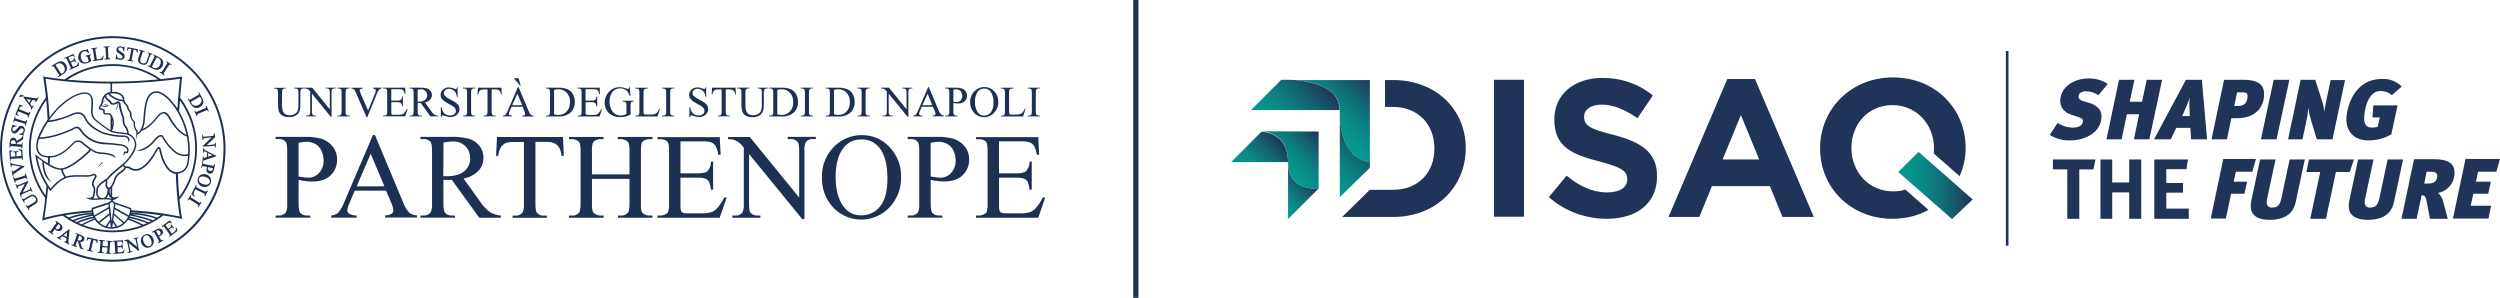<svg xmlns="http://www.w3.org/2000/svg" xmlns:xlink="http://www.w3.org/1999/xlink" id="Livello_2" data-name="Livello 2" viewBox="0 0 956.73 114"><defs><style>      .cls-1 {        fill: #1d3053;      }      .cls-1, .cls-2, .cls-3, .cls-4, .cls-5, .cls-6, .cls-7, .cls-8, .cls-9, .cls-10, .cls-11 {        stroke-width: 0px;      }      .cls-2 {        fill: #203359;      }      .cls-3 {        fill: url(#Sfumatura_senza_nome_7);      }      .cls-4 {        fill: #1e3258;      }      .cls-5 {        fill: #1e3153;      }      .cls-6 {        fill: url(#Sfumatura_senza_nome_7-4);      }      .cls-7 {        fill: url(#Sfumatura_senza_nome_7-7);      }      .cls-8 {        fill: url(#Sfumatura_senza_nome_7-2);      }      .cls-9 {        fill: url(#Sfumatura_senza_nome_7-6);      }      .cls-10 {        fill: url(#Sfumatura_senza_nome_7-3);      }      .cls-11 {        fill: url(#Sfumatura_senza_nome_7-5);      }    </style><linearGradient id="Sfumatura_senza_nome_7" data-name="Sfumatura senza nome 7" x1="954.19" y1="1378.02" x2="973.56" y2="1378.02" gradientTransform="translate(-1172.53 -232.21) rotate(-45)" gradientUnits="userSpaceOnUse"><stop offset="0" stop-color="#049990"></stop><stop offset=".17" stop-color="#06938d"></stop><stop offset=".39" stop-color="#0a8384"></stop><stop offset=".64" stop-color="#126875"></stop><stop offset=".91" stop-color="#1c4261"></stop><stop offset="1" stop-color="#203359"></stop></linearGradient><linearGradient id="Sfumatura_senza_nome_7-2" data-name="Sfumatura senza nome 7" x1="966.22" y1="1385.69" x2="986.12" y2="1385.69" xlink:href="#Sfumatura_senza_nome_7"></linearGradient><linearGradient id="Sfumatura_senza_nome_7-3" data-name="Sfumatura senza nome 7" x1="954.21" y1="1393.43" x2="970.67" y2="1393.43" xlink:href="#Sfumatura_senza_nome_7"></linearGradient><linearGradient id="Sfumatura_senza_nome_7-4" data-name="Sfumatura senza nome 7" x1="989.4" y1="1385.9" x2="1013.97" y2="1385.9" xlink:href="#Sfumatura_senza_nome_7"></linearGradient><linearGradient id="Sfumatura_senza_nome_7-5" data-name="Sfumatura senza nome 7" x1="974.06" y1="1397.71" x2="997.31" y2="1397.71" xlink:href="#Sfumatura_senza_nome_7"></linearGradient><linearGradient id="Sfumatura_senza_nome_7-6" data-name="Sfumatura senza nome 7" x1="973.61" y1="1373.6" x2="1000.26" y2="1373.6" xlink:href="#Sfumatura_senza_nome_7"></linearGradient><linearGradient id="Sfumatura_senza_nome_7-7" data-name="Sfumatura senza nome 7" x1="726.43" y1="836.87" x2="754.93" y2="836.87" gradientTransform="translate(0 -765.89)" xlink:href="#Sfumatura_senza_nome_7"></linearGradient></defs><g id="Livello_1-2" data-name="Livello 1"><g><g id="Livello_2-2" data-name="Livello 2"><g id="Livello_1-2" data-name="Livello 1-2"><path class="cls-1" d="M112.64,33.84v-.3h3.9v.3h-.42c-.41-.02-.79.19-1,.54-.15.37-.21.77-.17,1.17v4.46c.03.87-.08,1.74-.33,2.57-.25.65-.7,1.2-1.29,1.57-.79.47-1.7.7-2.62.65-.95.06-1.91-.15-2.74-.62-.61-.4-1.07-.99-1.32-1.68-.21-.87-.29-1.77-.25-2.66v-4.3c.05-.47-.04-.94-.28-1.34-.24-.23-.58-.34-.91-.31h-.41v-.3h4.76v.25h-.42c-.39-.05-.77.12-1,.43-.17.38-.24.8-.2,1.22v4.79c0,.49.05.98.12,1.47.04.46.19.9.42,1.29.23.33.53.59.89.77.45.21.94.32,1.43.3.67,0,1.34-.15,1.93-.47.51-.26.92-.69,1.16-1.21.25-.8.36-1.65.31-2.49v-4.44c.05-.45-.02-.9-.22-1.3-.25-.25-.59-.37-.94-.35h-.4Z"></path><path class="cls-1" d="M116.5,33.55h3l6.71,8.29v-6.39c.05-.43-.02-.87-.22-1.26-.26-.26-.62-.39-.99-.35h-.38v-.3h3.83v.3h-.39c-.38-.04-.76.12-1,.42-.16.37-.22.78-.18,1.18v9.28h-.29l-7.21-8.88v6.78c-.05.43.02.87.22,1.26.26.26.63.39,1,.34h.39v.3h-3.83v-.3h.38c.38.04.76-.12,1-.42.16-.37.22-.78.18-1.18v-7.63c-.22-.27-.46-.52-.73-.74-.23-.15-.47-.26-.73-.33-.23-.06-.47-.08-.71-.07l-.05-.3Z"></path><path class="cls-1" d="M133.85,44.25v.3h-4.71v-.3h.39c.38.03.75-.11,1-.39.17-.39.23-.82.19-1.25v-7.11c.02-.37-.01-.75-.1-1.11-.07-.15-.19-.27-.34-.35-.23-.13-.48-.19-.74-.19h-.39v-.3h4.71v.29h-.39c-.38-.03-.75.11-1,.39-.17.4-.24.83-.2,1.26v7.11c-.02.37.02.74.11,1.1.07.16.19.28.34.35.23.13.48.19.74.19h.39Z"></path><path class="cls-1" d="M146.06,33.55v.29c-.32.04-.63.17-.88.37-.34.35-.6.76-.77,1.22l-3.84,9.41h-.3l-4.12-9.49c-.12-.31-.27-.62-.45-.9-.13-.16-.3-.3-.49-.39-.25-.11-.52-.17-.8-.18v-.3h4.49v.26c-.35,0-.7.09-1,.26-.15.11-.23.29-.23.48.05.44.18.87.38,1.26l2.8,6.46,2.6-6.38c.19-.41.32-.85.38-1.3,0-.18-.1-.34-.24-.45-.23-.18-.5-.29-.79-.31h-.14v-.3h3.4Z"></path><path class="cls-1" d="M149.74,34.15v4.35h2.42c.44.05.88-.06,1.26-.29.33-.36.5-.83.47-1.31h.3v3.83h-.3c-.04-.34-.11-.68-.23-1-.11-.2-.28-.36-.48-.45-.32-.12-.66-.17-1-.16h-2.42v3.63c-.02.3,0,.6.06.89.04.08.1.15.18.2.2.07.41.11.62.09h1.87c.45.02.91-.02,1.35-.13.31-.1.59-.27.81-.51.41-.45.75-.96,1-1.52h.35l-.95,2.76h-8.48v-.3h.43c.25,0,.51-.06.73-.18.17-.08.3-.22.36-.39.08-.35.11-.71.09-1.07v-7.13c.05-.44-.02-.89-.21-1.29-.27-.25-.64-.36-1-.32h-.39v-.3h8.48l.12,2.41h-.32c-.06-.42-.18-.82-.37-1.2-.15-.22-.37-.39-.62-.49-.37-.1-.76-.14-1.14-.12h-2.99Z"></path><path class="cls-1" d="M167.66,44.55h-2.94l-3.72-5.14h-1.15v3.2c-.06.44.02.89.23,1.29.24.25.58.38.92.35h.43v.3h-4.73v-.3h.42c.39.03.77-.14,1-.45.15-.38.21-.79.17-1.19v-7.11c.05-.45-.03-.9-.23-1.3-.25-.25-.59-.37-.94-.35h-.42v-.3h4c.87-.03,1.74.05,2.59.25.55.17,1.04.5,1.41.94.39.46.59,1.04.58,1.64.01.65-.23,1.28-.66,1.76-.54.55-1.24.92-2,1.06l2.27,3.15c.34.57.78,1.07,1.3,1.49.45.26.95.42,1.47.45v.26ZM159.84,38.9h.45c.85.06,1.69-.18,2.38-.68.52-.42.81-1.06.8-1.73.02-.63-.21-1.23-.65-1.68-.46-.44-1.07-.68-1.71-.65-.43.02-.85.07-1.27.16v4.58Z"></path><path class="cls-1" d="M175.13,33.3v3.8h-.3c-.06-.61-.24-1.2-.52-1.74-.26-.43-.63-.78-1.08-1-.44-.25-.93-.39-1.44-.39-.52-.01-1.02.17-1.4.52-.34.29-.55.72-.55,1.17,0,.34.13.67.35.92.7.67,1.51,1.22,2.39,1.62.73.38,1.44.8,2.11,1.27.36.27.66.61.87,1,.2.39.3.82.3,1.26,0,.83-.37,1.61-1,2.15-.68.62-1.57.94-2.49.91-.3,0-.6-.03-.9-.08-.36-.07-.71-.17-1.05-.29-.32-.12-.66-.21-1-.26-.12,0-.24.04-.32.12-.09.17-.12.37-.1.56h-.3v-3.81h.3c.08.62.28,1.22.57,1.78.26.43.64.77,1.09,1,.5.26,1.06.4,1.62.39.58.03,1.15-.16,1.6-.53.37-.32.59-.78.59-1.27,0-.29-.09-.57-.23-.82-.17-.3-.41-.57-.69-.77-.21-.16-.79-.51-1.73-1-.7-.37-1.37-.79-2-1.26-.37-.27-.67-.61-.9-1-.21-.38-.32-.81-.31-1.25,0-.77.34-1.49.91-2,.63-.58,1.46-.88,2.31-.85.64.01,1.28.16,1.86.43.2.1.42.17.64.2.13,0,.26-.04.35-.13.12-.14.19-.32.21-.5l.24-.15Z"></path><path class="cls-1" d="M181.89,44.25v.3h-4.72v-.3h.39c.38.03.75-.11,1-.39.17-.39.23-.82.19-1.25v-7.11c.02-.37-.01-.75-.1-1.11-.07-.15-.19-.27-.33-.35-.23-.13-.49-.19-.75-.19h-.39v-.3h4.72v.29h-.4c-.38-.04-.75.1-1,.39-.18.39-.26.83-.21,1.26v7.11c-.02.37.02.74.11,1.1.07.15.19.28.34.35.23.13.48.19.74.19h.41Z"></path><path class="cls-1" d="M191.91,33.55l.12,2.58h-.31c-.03-.34-.11-.68-.24-1-.15-.29-.38-.53-.67-.69-.34-.16-.72-.24-1.1-.22h-1.55v8.41c-.05.43.02.87.22,1.26.26.26.63.39,1,.34h.38v.3h-4.76v-.3h.39c.38.04.76-.12,1-.42.16-.37.22-.78.18-1.18v-8.39h-1.32c-.37-.01-.74.02-1.1.11-.3.12-.55.32-.72.59-.22.36-.34.77-.36,1.19h-.31l.14-2.58h9.01Z"></path><path class="cls-1" d="M200.05,40.84h-4.26l-.79,1.77c-.15.3-.24.62-.27.95,0,.18.09.35.24.45.31.16.65.24,1,.24v.3h-3.46v-.3c.32-.03.62-.13.89-.31.4-.47.71-1.01.92-1.59l3.87-9h.28l3.84,9.15c.17.53.46,1.02.84,1.43.3.24.67.37,1.05.37v.3h-4.35v-.3c.31.01.62-.06.89-.21.15-.11.23-.28.23-.46-.04-.39-.15-.78-.32-1.13l-.6-1.66ZM199.83,40.24l-1.83-4.4-2,4.43,3.83-.03ZM196.61,29.94h1.81l.86,2.8h-.28l-2.39-2.8Z"></path><path class="cls-1" d="M208.89,44.55v-.3h.42c.39.04.77-.13,1-.44.16-.38.22-.79.18-1.2v-7.11c.05-.45-.03-.9-.23-1.3-.25-.25-.59-.37-.94-.35h-.42v-.3h4.48c1.28-.06,2.56.13,3.76.56.87.38,1.6,1.03,2.07,1.86.53.91.8,1.95.78,3,.05,1.42-.45,2.81-1.4,3.87-1.27,1.24-3.01,1.86-4.78,1.72h-4.92ZM212.04,43.76c.56.14,1.14.21,1.72.23,1.19.03,2.33-.45,3.13-1.33.87-.98,1.31-2.27,1.24-3.58.08-1.32-.37-2.61-1.24-3.6-.82-.88-1.99-1.36-3.19-1.32-.56.01-1.12.09-1.66.24v9.36Z"></path><path class="cls-1" d="M224.09,34.15v4.35h2.42c.44.05.88-.06,1.26-.29.33-.36.5-.83.47-1.31h.3v3.83h-.3c-.04-.34-.11-.68-.23-1-.11-.2-.28-.36-.48-.45-.32-.12-.66-.17-1-.16h-2.42v3.63c-.02.3,0,.6.06.89.05.11.13.19.23.25.2.07.41.11.62.09h1.87c.45.02.91-.02,1.35-.13.31-.1.59-.27.81-.51.41-.45.75-.96,1-1.52h.33l-.95,2.76h-8.43v-.3h.39c.26,0,.51-.06.74-.18.16-.08.29-.22.35-.39.08-.35.11-.71.09-1.07v-7.18c.05-.44-.02-.89-.21-1.29-.27-.25-.64-.36-1-.32h-.36v-.3h8.48l.12,2.41h-.32c-.06-.42-.18-.82-.37-1.2-.15-.22-.37-.39-.62-.49-.37-.1-.76-.14-1.14-.12h-3.06Z"></path><path class="cls-1" d="M241,33.3l.29,3.47h-.29c-.2-.75-.58-1.44-1.11-2-.68-.64-1.59-.99-2.52-.95-1.29-.06-2.51.58-3.2,1.67-.63,1-.95,2.16-.92,3.34,0,.99.2,1.98.61,2.88.33.78.89,1.44,1.6,1.9.6.38,1.29.59,2,.6.4,0,.79-.05,1.18-.15.38-.1.75-.25,1.09-.45v-3.15c.02-.36-.02-.73-.12-1.08-.09-.17-.22-.3-.39-.39-.3-.11-.61-.15-.93-.13v-.31h4.26v.29h-.2c-.35-.04-.68.12-.87.42-.14.38-.19.78-.16,1.18v3.4c-.58.32-1.21.57-1.85.74-.65.17-1.33.25-2,.24-1.84.13-3.63-.61-4.84-2-.82-1-1.26-2.25-1.24-3.54.03-2.14,1.16-4.12,3-5.22.87-.48,1.85-.73,2.85-.7.37,0,.74.03,1.1.09.47.11.94.26,1.39.43.19.09.4.15.61.17.11,0,.2-.05.26-.14.1-.17.14-.36.13-.55l.27-.06Z"></path><path class="cls-1" d="M252.31,41.51l.26.06-.94,3h-8.52v-.3h.41c.39.04.77-.13,1-.45.15-.38.21-.79.17-1.2v-7.1c.05-.45-.02-.9-.22-1.3-.25-.25-.6-.37-.95-.35h-.41v-.3h5v.27c-.42-.03-.84.02-1.23.16-.2.09-.37.24-.48.43-.12.4-.16.82-.13,1.24v6.92c-.02.31.02.63.13.92.07.12.17.21.3.26.43.07.87.1,1.3.07h.8c.6.03,1.2-.04,1.78-.19.36-.14.68-.37.93-.66.34-.45.61-.95.8-1.48Z"></path><path class="cls-1" d="M258.06,44.25v.3h-4.71v-.3h.39c.38.03.75-.11,1-.39.17-.39.23-.82.19-1.25v-7.11c.03-.37-.01-.75-.11-1.11-.07-.15-.18-.27-.33-.35-.23-.13-.48-.19-.74-.19h-.39v-.3h4.71v.29h-.4c-.38-.04-.75.11-1,.39-.17.4-.24.83-.2,1.26v7.11c-.02.37.01.74.1,1.1.07.15.2.28.35.35.22.13.47.19.73.19h.41Z"></path><path class="cls-1" d="M270.25,33.3v3.8h-.25c-.06-.61-.24-1.2-.53-1.74-.26-.43-.63-.77-1.07-1-.44-.25-.94-.39-1.45-.39-.51-.01-1.01.17-1.39.52-.35.29-.55.72-.56,1.17,0,.34.13.67.35.92.71.67,1.52,1.21,2.4,1.62.73.37,1.43.8,2.1,1.27.36.27.66.61.87,1,.21.39.31.82.31,1.26,0,.83-.37,1.61-1,2.15-.68.62-1.58.94-2.5.91-.3,0-.6-.03-.9-.08-.34-.07-.67-.17-1-.29-.32-.12-.66-.21-1-.26-.12,0-.23.04-.32.12-.1.15-.16.33-.17.51h-.3v-3.76h.3c.08.62.28,1.22.57,1.78.26.43.64.77,1.09,1,.5.26,1.05.4,1.61.39.58.03,1.15-.16,1.6-.53.38-.31.59-.78.59-1.27,0-.29-.08-.57-.22-.82-.18-.3-.41-.56-.69-.77-.22-.16-.79-.51-1.73-1-.7-.36-1.37-.79-2-1.26-.37-.27-.68-.61-.91-1-.21-.38-.31-.81-.31-1.25,0-.76.34-1.49.91-2,.63-.58,1.47-.88,2.32-.85.64.01,1.28.16,1.86.43.2.1.42.17.64.2.13,0,.25-.04.34-.13.12-.14.19-.32.22-.5l.22-.15Z"></path><path class="cls-1" d="M281.49,33.55l.12,2.58h-.31c-.03-.34-.11-.68-.24-1-.15-.29-.38-.53-.67-.69-.34-.16-.72-.24-1.1-.22h-1.55v8.41c-.05.43.02.87.22,1.26.26.26.63.39,1,.34h.38v.3h-4.67v-.3h.33c.38.04.76-.12,1-.42.16-.37.22-.78.18-1.18v-8.39h-1.32c-.37-.01-.74.02-1.1.11-.3.12-.55.32-.72.59-.22.36-.34.77-.36,1.19h-.31l.13-2.58h8.99Z"></path><path class="cls-1" d="M290,33.84v-.3h3.89v.3h-.41c-.41-.02-.79.19-1,.54-.15.37-.21.77-.17,1.17v4.46c.03.87-.08,1.74-.33,2.57-.25.65-.7,1.2-1.29,1.57-.8.5-1.74.75-2.69.69-.95.06-1.9-.15-2.73-.62-.59-.42-1.04-1.02-1.27-1.71-.22-.89-.3-1.8-.26-2.71v-4.3c.05-.47-.04-.94-.28-1.34-.24-.23-.57-.34-.9-.31h-.41v-.3h4.75v.29h-.42c-.39-.05-.77.12-1,.43-.18.38-.25.8-.21,1.22v4.79c0,.49.05.98.12,1.47.05.46.19.9.43,1.29.22.33.53.6.89.77.44.21.93.32,1.42.3.67,0,1.34-.15,1.93-.47.51-.26.93-.69,1.17-1.21.25-.8.36-1.65.31-2.49v-4.44c.05-.45-.03-.9-.23-1.3-.25-.25-.59-.37-.94-.35h-.37Z"></path><path class="cls-1" d="M294.32,44.55v-.3h.41c.39.05.77-.12,1-.44.16-.38.22-.79.18-1.2v-7.11c.05-.45-.03-.9-.23-1.3-.25-.25-.59-.37-.94-.35h-.41v-.3h4.48c1.27-.06,2.55.13,3.75.56.87.38,1.6,1.03,2.07,1.86.53.91.8,1.95.78,3,.05,1.42-.45,2.81-1.41,3.87-1.27,1.23-3.01,1.86-4.77,1.72h-4.91ZM297.46,43.76c.57.14,1.15.21,1.73.23,1.18.03,2.32-.45,3.12-1.33.87-.98,1.31-2.27,1.24-3.58.08-1.32-.37-2.61-1.24-3.6-.82-.88-1.99-1.36-3.19-1.32-.56.01-1.12.09-1.66.24v9.36Z"></path><path class="cls-1" d="M311.17,44.25v.3h-4.72v-.3h.39c.38.04.75-.11,1-.39.17-.39.24-.82.2-1.25v-7.11c.02-.37-.02-.75-.11-1.11-.07-.15-.18-.27-.33-.35-.23-.13-.49-.19-.75-.19h-.39v-.3h4.72v.29h-.4c-.38-.04-.75.1-1,.39-.18.39-.25.83-.2,1.26v7.11c-.02.37.01.74.1,1.1.07.15.19.27.34.35.23.13.48.19.74.19h.41Z"></path><path class="cls-1" d="M316,44.55v-.3h.41c.39.04.77-.13,1-.44.16-.38.22-.79.18-1.2v-7.11c.05-.45-.03-.9-.23-1.3-.25-.25-.59-.37-.94-.35h-.42v-.3h4.48c1.27-.06,2.55.13,3.75.56.87.38,1.6,1.03,2.07,1.86.53.91.8,1.95.78,3,.06,1.42-.43,2.81-1.37,3.87-1.27,1.24-3.01,1.86-4.78,1.72h-4.93ZM319.14,43.76c.57.14,1.15.21,1.73.23,1.19.03,2.33-.45,3.13-1.33.87-.98,1.31-2.27,1.24-3.58.08-1.32-.37-2.61-1.24-3.6-.82-.88-1.99-1.36-3.19-1.32-.56.01-1.12.09-1.66.24v9.36Z"></path><path class="cls-1" d="M332.87,44.25v.3h-4.72v-.3h.39c.38.03.75-.11,1-.39.17-.39.24-.82.2-1.25v-7.11c.02-.37-.02-.75-.11-1.11-.07-.15-.19-.27-.33-.35-.23-.13-.49-.19-.75-.19h-.39v-.3h4.72v.29h-.4c-.38-.04-.75.1-1,.39-.18.39-.26.83-.21,1.26v7.11c-.02.37.02.74.11,1.1.07.15.19.28.34.35.23.13.48.19.74.19h.41Z"></path><path class="cls-1" d="M337.21,33.55h3l6.72,8.29v-6.39c.05-.43-.03-.87-.23-1.26-.25-.25-.6-.37-.95-.34h-.38v-.3h3.83v.29h-.39c-.38-.04-.76.12-1,.42-.16.37-.22.78-.18,1.18v9.28h-.29l-7.25-8.88v6.78c-.05.43.02.87.22,1.26.25.25.6.37.95.34h.39v.3h-3.83v-.3h.38c.38.04.76-.12,1-.42.16-.37.22-.78.18-1.18v-7.63c-.22-.27-.46-.52-.73-.74-.22-.15-.47-.26-.73-.33-.23-.06-.47-.08-.71-.07v-.3Z"></path><path class="cls-1" d="M357,40.84h-4.26l-.74,1.77c-.15.3-.24.62-.27.95,0,.18.09.35.24.45.31.16.65.24,1,.24v.3h-3.46v-.3c.32-.03.62-.13.89-.31.4-.47.71-1.01.92-1.59l3.87-9h.28l3.83,9.15c.21.5.51.96.9,1.34.3.24.67.37,1.05.37v.3h-4.34v-.3c.31.01.62-.06.89-.21.14-.11.23-.28.23-.46-.04-.39-.15-.77-.32-1.13l-.71-1.57ZM356.77,40.24l-1.77-4.4-2,4.43,3.77-.03Z"></path><path class="cls-1" d="M364.85,39.4v3.21c-.05.44.03.89.23,1.29.24.25.58.38.93.35h.42v.3h-4.71v-.3h.41c.39.04.77-.13,1-.45.14-.38.2-.79.16-1.19v-7.11c.05-.45-.02-.9-.22-1.3-.25-.25-.59-.37-.94-.35h-.41v-.3h4c.79-.03,1.57.07,2.33.3.56.19,1.06.54,1.44,1,.39.48.6,1.09.58,1.71.03.82-.29,1.62-.89,2.19-.69.6-1.59.91-2.51.85-.29,0-.57-.02-.86-.06-.28-.01-.61-.06-.96-.14ZM364.85,38.94l.76.12c.19.01.38.01.57,0,.56,0,1.09-.23,1.46-.65.42-.46.64-1.08.61-1.7,0-.46-.09-.91-.29-1.32-.17-.39-.46-.71-.83-.92-.37-.21-.79-.32-1.22-.31-.36.02-.71.07-1.06.16v4.62Z"></path><path class="cls-1" d="M376.77,33.3c1.41,0,2.76.58,3.71,1.62,1.05,1.09,1.62,2.56,1.57,4.07.05,1.54-.52,3.04-1.58,4.16-.98,1.08-2.37,1.7-3.83,1.69-1.45.03-2.84-.56-3.82-1.62-1.05-1.13-1.61-2.64-1.55-4.18-.05-1.62.6-3.18,1.79-4.28,1-.96,2.33-1.48,3.71-1.46ZM376.61,33.89c-.92-.03-1.8.37-2.37,1.09-.82,1.17-1.21,2.58-1.11,4-.09,1.47.31,2.93,1.15,4.15.56.72,1.43,1.13,2.34,1.1,1,.02,1.94-.43,2.56-1.21.76-1.12,1.12-2.47,1-3.82.11-1.49-.28-2.97-1.11-4.21-.6-.74-1.51-1.14-2.46-1.1Z"></path><path class="cls-1" d="M392.22,41.51l.27.06-.94,3h-8.55v-.3h.41c.39.04.77-.13,1-.45.15-.38.21-.79.17-1.2v-7.1c.05-.45-.03-.9-.23-1.3-.25-.25-.59-.37-.94-.35h-.41v-.3h5v.27c-.42-.03-.84.02-1.23.16-.2.09-.37.24-.48.43-.12.4-.16.82-.13,1.24v6.92c-.02.31.02.63.13.92.06.12.17.21.3.26.42.07.84.1,1.26.08h.81c.6.03,1.2-.04,1.78-.19.36-.14.68-.37.93-.66.36-.45.65-.95.85-1.49Z"></path><path class="cls-1" d="M398,44.25v.3h-4.72v-.3h.39c.38.04.75-.11,1-.39.17-.39.24-.82.2-1.25v-7.11c.02-.37-.02-.75-.11-1.11-.07-.15-.18-.27-.33-.35-.23-.13-.49-.19-.75-.19h-.39v-.3h4.71v.29h-.4c-.38-.04-.75.1-1,.39-.18.39-.25.83-.2,1.26v7.11c-.02.37.01.74.1,1.1.07.15.19.27.34.35.23.13.48.19.74.19h.42Z"></path><path class="cls-1" d="M114.28,68.84v9c0,1.95.22,3.16.64,3.63.68.71,1.64,1.08,2.62,1h1.19v.84h-13.24v-.84h1.16c1.09.1,2.16-.39,2.8-1.28.41-1.07.57-2.21.46-3.35v-20c0-1.95-.21-3.16-.62-3.63-.69-.71-1.66-1.07-2.64-1h-1.16v-.84h11.32c2.22-.08,4.43.21,6.55.85,1.58.57,2.96,1.57,4,2.88,1.1,1.38,1.68,3.1,1.64,4.86.09,2.31-.82,4.56-2.49,6.16-1.67,1.58-4.03,2.37-7.06,2.37-.81,0-1.62-.06-2.42-.16-.83-.11-1.76-.27-2.75-.49ZM114.28,67.54c.81.15,1.52.27,2.15.34.53.07,1.06.11,1.59.12,1.56,0,3.06-.67,4.09-1.84,1.18-1.3,1.79-3,1.72-4.75.01-1.29-.27-2.56-.82-3.73-.48-1.08-1.3-1.98-2.32-2.57-1.04-.58-2.22-.88-3.42-.86-1.01.03-2.02.18-3,.43v12.86Z"></path><path class="cls-1" d="M147.74,72.97h-12l-2.06,4.87c-.42.84-.68,1.75-.77,2.69,0,.5.26.96.67,1.24.89.48,1.89.72,2.9.7v.84h-9.73v-.84c.9-.08,1.76-.38,2.51-.89,1.12-1.31,1.99-2.81,2.57-4.44l10.88-25.44h.79l10.76,25.71c.51,1.48,1.32,2.84,2.36,4,.85.65,1.88,1,2.95,1v.84h-12.19v-.84c.88.04,1.74-.18,2.5-.62.41-.29.65-.77.65-1.27-.12-1.1-.43-2.18-.92-3.17l-1.87-4.38ZM147.11,71.29l-5.25-12.45-5.38,12.49,10.63-.04Z"></path><path class="cls-1" d="M191.65,83.32h-8.26l-10.46-14.48h-3.24v9c0,1.95.22,3.16.64,3.63.67.71,1.63,1.07,2.6,1h1.21v.84h-13.24v-.84h1.16c1.09.1,2.16-.39,2.8-1.28.43-1.06.59-2.21.48-3.35v-20c0-1.95-.21-3.16-.64-3.63-.69-.71-1.66-1.07-2.64-1h-1.16v-.84h11.26c2.44-.1,4.88.14,7.26.71,1.57.47,2.96,1.39,4,2.65,1.08,1.3,1.64,2.95,1.58,4.64.03,1.83-.64,3.59-1.86,4.95-1.55,1.58-3.57,2.63-5.75,3l6.38,8.87c1.01,1.54,2.28,2.89,3.76,4,1.25.74,2.66,1.18,4.11,1.28v.85ZM169.65,67.44h1.35c2.95,0,5.17-.64,6.67-1.92,1.45-1.19,2.28-2.99,2.24-4.87.07-1.75-.58-3.46-1.81-4.71-1.28-1.24-3.02-1.89-4.8-1.81-1.2.04-2.4.18-3.58.43l-.07,12.88Z"></path><path class="cls-1" d="M215.44,52.42l.34,7.24h-.86c-.08-.94-.31-1.86-.69-2.73-.41-.84-1.06-1.54-1.88-2-.96-.46-2.02-.68-3.09-.63h-4.35v23.67c0,1.9.21,3.08.62,3.55.7.71,1.67,1.07,2.66,1h1.07v.84h-13.1v-.84h1.09c1.07.09,2.1-.38,2.75-1.23.44-1.05.61-2.19.5-3.32v-23.62h-3.71c-1.04-.05-2.07.06-3.08.32-.82.34-1.52.92-2,1.67-.62,1-.96,2.15-1,3.32h-.87l.37-7.24h25.23Z"></path><path class="cls-1" d="M226.54,66.75h14.36v-8.84c.06-1.05-.04-2.1-.29-3.12-.21-.44-.56-.79-1-1-.63-.36-1.35-.55-2.08-.55h-1.09v-.84h13.26v.84h-1.09c-.73,0-1.44.18-2.08.52-.47.22-.83.62-1,1.11-.22.98-.31,1.99-.26,3v19.97c-.06,1.04.04,2.09.29,3.1.19.43.52.78.94,1,.64.36,1.36.55,2.1.55h1.09v.84h-13.21v-.84h1.09c1.05.09,2.07-.33,2.76-1.12.38-.48.57-1.65.57-3.51v-9.42h-14.36v9.4c-.06,1.04.04,2.09.3,3.1.2.44.56.8,1,1,.63.36,1.34.55,2.07.55h1.09v.84h-13.26v-.84h1.1c1.05.09,2.09-.32,2.78-1.12.36-.48.55-1.65.55-3.51v-19.95c.06-1.05-.04-2.1-.3-3.12-.19-.43-.52-.79-.94-1-.64-.36-1.36-.55-2.09-.55h-1.1v-.84h13.26v.84h-1.12c-.72,0-1.43.18-2.07.52-.46.23-.82.62-1,1.11-.24.98-.34,1.99-.28,3v8.88Z"></path><path class="cls-1" d="M260.41,54.1v12.22h6.8c1.76,0,2.94-.27,3.53-.8.91-1,1.38-2.33,1.32-3.68h.84v10.75h-.84c-.09-.99-.31-1.96-.64-2.9-.3-.55-.77-.99-1.34-1.25-.91-.35-1.89-.51-2.87-.46h-6.8v10.19c-.05.84.01,1.68.19,2.5.12.3.35.55.63.7.55.22,1.15.32,1.74.27h5.24c1.28.05,2.56-.07,3.8-.37.86-.29,1.65-.78,2.28-1.43,1.17-1.27,2.15-2.71,2.9-4.27h.91l-2.67,7.75h-23.82v-.84h1.1c.72,0,1.43-.18,2.07-.52.47-.22.83-.61,1-1.1.24-.98.33-1.99.27-3v-20.02c0-2-.2-3.16-.6-3.62-.74-.68-1.73-1.01-2.73-.91h-1.1v-.84h23.82l.35,6.77h-.89c-.17-1.18-.53-2.33-1.07-3.4-.42-.63-1.02-1.11-1.72-1.39-1.05-.28-2.14-.39-3.22-.34h-8.48Z"></path><path class="cls-1" d="M278.56,52.42h8.38l18.9,23.18v-17.83c0-1.9-.21-3.08-.64-3.55-.7-.71-1.67-1.08-2.66-1h-1.08v-.84h10.76v.84h-1.09c-1.07-.11-2.12.33-2.78,1.18-.44,1.05-.61,2.2-.5,3.33v26.11h-.85l-20.35-24.91v19c0,1.9.2,3.08.61,3.55.7.7,1.68,1.07,2.67,1h1.07v.84h-10.73v-.84h1.07c1.08.11,2.13-.34,2.8-1.19.44-1.05.61-2.19.5-3.32v-21.5c-.59-.76-1.26-1.46-2-2.07-.61-.41-1.29-.73-2-.94-.65-.16-1.33-.22-2-.2l-.08-.84Z"></path><path class="cls-1" d="M330,51.71c3.96-.02,7.75,1.64,10.42,4.57,2.94,3.06,4.53,7.17,4.41,11.41.14,4.33-1.46,8.54-4.44,11.69-5.63,5.96-15.03,6.23-20.99.59-.17-.16-.33-.32-.49-.48-2.96-3.17-4.53-7.4-4.35-11.73-.15-4.54,1.67-8.91,5-12,2.81-2.67,6.56-4.12,10.44-4.05ZM329.56,53.37c-2.58-.08-5.04,1.06-6.65,3.08-2.08,2.55-3.12,6.28-3.13,11.21,0,5.05,1.08,8.93,3.24,11.65,1.57,2.03,4.01,3.18,6.57,3.1,2.79.04,5.45-1.21,7.19-3.4,1.89-2.26,2.83-5.83,2.83-10.71,0-5.29-1.04-9.23-3.12-11.83-1.7-2.08-4.29-3.24-6.97-3.1h.04Z"></path><path class="cls-1" d="M356.17,68.84v9c0,1.95.21,3.16.64,3.63.68.71,1.64,1.08,2.62,1h1.18v.84h-13.24v-.84h1.16c1.1.1,2.16-.39,2.81-1.28.4-1.07.55-2.21.45-3.35v-20c0-1.95-.2-3.16-.61-3.63-.69-.71-1.66-1.07-2.65-1h-1.16v-.84h11.33c2.21-.08,4.42.21,6.54.85,1.58.57,2.96,1.57,4,2.88,1.1,1.36,1.68,3.06,1.65,4.81.08,2.32-.83,4.56-2.5,6.16-1.66,1.58-4,2.37-7.05,2.37-.81,0-1.62-.06-2.42-.16-.84-.06-1.76-.22-2.75-.44ZM356.17,67.54c.8.15,1.52.27,2.14.34.53.07,1.06.11,1.6.12,1.56,0,3.05-.66,4.09-1.83,1.17-1.3,1.79-3,1.72-4.75.01-1.29-.27-2.56-.82-3.73-.49-1.08-1.3-1.98-2.33-2.57-1.04-.58-2.22-.88-3.42-.86-1.01.03-2.02.18-3,.43l.02,12.85Z"></path><path class="cls-1" d="M382.31,54.1v12.22h6.79c1.77,0,2.95-.27,3.54-.8.92-1,1.41-2.32,1.36-3.68h.84v10.75h-.84c-.09-.99-.31-1.96-.64-2.9-.3-.56-.78-1-1.36-1.25-.92-.35-1.9-.51-2.88-.46h-6.79v10.19c-.05.84.01,1.68.18,2.5.13.3.36.54.64.7.55.22,1.14.32,1.73.27h5.25c1.28.05,2.56-.07,3.8-.37.86-.29,1.63-.78,2.26-1.43,1.17-1.27,2.15-2.71,2.9-4.27h.91l-2.67,7.75h-23.82v-.84h1.1c.72,0,1.43-.18,2.07-.52.47-.22.83-.61,1-1.1.24-.98.33-1.99.27-3v-20.02c0-2-.2-3.16-.6-3.62-.74-.68-1.73-1.01-2.73-.91h-1.1v-.84h23.82l.34,6.77h-.88c-.17-1.18-.53-2.33-1.07-3.4-.42-.63-1.02-1.12-1.73-1.4-1.05-.28-2.13-.39-3.21-.34h-8.48Z"></path><path class="cls-1" d="M43.16,13.84C19.32,13.84,0,33.16,0,57s19.32,43.16,43.16,43.16,43.16-19.32,43.16-43.16h0c-.03-23.83-19.33-43.13-43.16-43.16ZM43.16,99.38c-23.41,0-42.39-18.97-42.4-42.38,0-23.41,18.97-42.39,42.38-42.4,23.41,0,42.39,18.97,42.4,42.38v.02c-.03,23.39-18.99,42.35-42.38,42.38Z"></path><polygon class="cls-1" points="43.58 91.63 43.54 91.64 43.55 91.82 43.56 91.82 43.58 91.63"></polygon><path class="cls-1" d="M68.7,76.4c8.87-11.49,8.97-27.49.23-39.08.2-2.43.44-4.95.72-7.57v-.47l-.46.07c-.09,0-2.93.47-7.62.94-11.1-7.71-25.84-7.68-36.9.09-2.54-.27-5.11-.6-7.67-1l-.51-.08.09.5s.5,2.78,1,7.49c-8.62,11.37-8.73,27.06-.26,38.55-.29,2.6-.65,5.27-1.08,8l-.09.58.55-.18c2.4-.71,4.83-1.28,7.3-1.7,11.44,8.51,27.11,8.48,38.52-.07,2.17.33,4.39.73,6.68,1.18l.54.11-.12-.54c.01-.06-.47-2.33-.92-6.82ZM74.7,56.72c.02,6.7-2.12,13.24-6.1,18.63-.21-2.41-.41-5.36-.53-8.87h0c2.4-.36,3.83-1.85,4.23-4.44,1.01-6.55-.23-13.25-3.53-19v-.07l-.22-.39c.08-1.34.19-2.72.3-4.13,3.82,5.33,5.87,11.72,5.86,18.27h-.01ZM49,82.97c-.38.77-.89,1.46-1.52,2.05l-3.82-3.33h0l.09-.7.1-.71v-.18h0l5.15,2.87ZM44,79.49l.19-1.37,5.56,1.94v.39c0,.13,0,.48-.09.72-.09.44-.21.86-.37,1.28l-5.29-2.96ZM47.08,85.39c-.67.53-1.43.94-2.24,1.2l-1.5-2.26h0l.27-2,3.47,3.06ZM44.26,86.75c-.42.1-.85.16-1.28.17l.24-1.73,1.04,1.56ZM43.34,80.28l-.1.71-.51,3.73-.39-3.73-.07-.71-.27-2.35h0l.86-.75.78.75-.3,2.35ZM41.66,79.84h0v.45l.08.72.06.64h0l-4.08,3.19c-.57-.56-1.04-1.21-1.39-1.92h0l5.33-3.08ZM36.1,82.44c-.15-.4-.27-.81-.35-1.23-.05-.23-.08-.47-.1-.71v-.43l5.86-1.94.11,1.08-5.52,3.23ZM41.92,82.32h0l.18,1.79h0l-1.69,2.45c-.83-.28-1.6-.72-2.27-1.28l3.78-2.96ZM42.19,84.98h0l.21,2c-.48-.02-.95-.09-1.42-.2h0l1.21-1.8ZM42.76,75.98c-.68-.12-1.38-.18-2.07-.18l.07-.08c.36-.4.62-.89.76-1.41.12.51.39.98.78,1.33h0c.19.16.4.28.63.36-.06,0-.12-.02-.17-.05v.03ZM36.14,71.28c-.54-.63-.39-1.71.41-2.82s.26-1.52.11-1.67c-.4-.36-1-.38-1.43-.06-.8.3-1.65.41-2.5.31h-4.12c-1.01.02-2.02.15-3,.39l-.36.13c-.59-.77-1.02-1.66-1.25-2.6,3.46-.62,8.08-4.71,10-6.49.32-.28.58-.62.77-1,.32.22.64.45.94.62h0c.19.12.39.22.6.3h0c.75.32,1.55.5,2.36.52.66,0,1.24.08,1.75.15h0c1.37.15,2.7.6,3.88,1.32,0-.19-.42-1.84-5.61-2.07-.57,0-1.14-.08-1.69-.24h0c-.2-.05-.38-.12-.56-.22-.33-.15-.65-.33-.94-.55-.23-.15-.46-.3-.68-.47h-.06l-.18-.13-.15-.11-.08-.06c-.9-.66-1.64-1.29-1.64-1.29l-1.42-1.13h0c-1.18-.69-2.69-.41-3.54.66-4.53,5.11-8.06,4.94-8.1,4.94h-1.25c-.61,0-1-.07-1-.07h0c-.98-.11-1.85-.65-2.4-1.47-.75-1.13-.77-2.82-.06-5,1,0,5.59-.14,12.57-3.31l.72-.39h0c.38-.27.84-.4,1.31-.37.38.08.7.32.9.65,2.04,3.26,5.56,5.3,9.41,5.45,2.22.07,4.44.26,6.64.57.47.1,1.75.52,2.08,1.26.13.33.1.7-.08,1l-1-.08-.31,1.73.8-1.09.81.07.1-.16c.34-.48.42-1.1.2-1.65-.51-1.18-2.41-1.6-2.49-1.61-2.19-.34-4.39-.57-6.6-.67-3.67-.13-7.04-2.07-9-5.18-.29-.46-.76-.79-1.29-.9-.61-.06-1.21.1-1.71.45l-.67.37c-6.43,2.92-10.82,3.23-12.12,3.25.14-.37.29-.74.46-1.12.76-1.63,1.63-3.2,2.61-4.7.74,0,3.87-.28,9.23-2.55h0c.98-.55,2.13-.73,3.23-.51.74.28,1.31.88,1.57,1.63.87,1.79,2.27,3.27,4,4.26.92.6,1.88,1.12,2.89,1.55,2.61.86,5.34,1.3,8.09,1.31h0c.79-.18,1.58.32,1.76,1.11.07.3.04.61-.08.89.41-.26.64-.74.58-1.23h0s0-.05,0-.07c-.07-.21-.18-.41-.32-.58-.5-.51-1.2-.77-1.91-.7h0c-2.68-.02-5.33-.44-7.88-1.27,0,0-5.19-2.16-6.54-5.47-.31-.92-1.01-1.65-1.92-2-1.26-.29-2.59-.1-3.71.55-2.72,1.24-5.6,2.07-8.56,2.46l.49-.71c4.84-6.73,10-8.7,10-8.72h0s2.9-1.35,4.46-.59,1.34,3.12,1.34,3.15l-.15,3.1c-.12,1.48.5,2.92,1.65,3.86,1.7,1.4,3.47,2.71,5.3,3.92.26.22,1.33.86,5.5,1.16,4.36.31,4.34,4,4.34,4.15h0c-.06.7-.26,1.38-.58,2-1.06,2.1-2.52,3.97-4.3,5.5-.53.41-4.72,3.7-5.17,4.54-.4.59-.95,1.06-1.59,1.36h0c-.32.2-3.08,1.93-3.12,3.57,0,.33-.03.67-.08,1-.18.95.21,1.92,1,2.47-.75.1-1.51.12-2.27.06.2-.14.37-.31.51-.51h0c.16-.59.83-3.34.1-4.18v.03ZM16.23,62.5c.02.69.09,1.37.22,2.05.16.82.41,1.62.74,2.38.51,1.22,1.43,2.22,2.59,2.84-.31-.31-.6-.65-.87-1-.23-.32-.44-.65-.63-1-.95-1.69-1.45-3.59-1.46-5.53.46.3.9.59,1.32.84l.7.42c1.35.89,2.9,1.41,4.51,1.52.25.99.68,1.92,1.28,2.75-2.04,1.09-3.84,2.59-5.29,4.4-.22-.29-.43-.58-.63-.87-.2-.29-.41-.62-.63-1-1.87-3.07-3.15-6.46-3.78-10,.45.36,1.13.89,1.94,1.46-.02.25-.02.49-.01.74ZM19,62.9c.04-.9.07-1.78.09-2.64h.47c.33,0,3.94.08,8.57-5.14.67-.83,1.84-1.06,2.77-.55l2.23,1.79.23.18.8.61c-.16.35-.39.66-.68.91-1.48,1.4-6.54,6-9.94,6.37-1,.12-2.52-.36-4.41-1.43l-.13-.1ZM39.94,41.97c-.42-.38-.97-.58-1.54-.57h-.06s-.05-.2.41-.81c.03-.03.06-.07.08-.11.4.29.88.46,1.37.48.09,0,.19,0,.28,0,1-.17,1-.57,1-.64v-.08h-.06c-.66-.34-1.44-.34-2.1,0,.54-.05,1.08,0,1.6.13h.07l.13.05c-.22.16-.47.25-.74.27-.5.02-.99-.14-1.38-.45.22-.39.38-.82.46-1.26h0c.41-.18.85-.27,1.3-.26-.41-.09-.85-.09-1.26,0v-.24c.14-.5.36-.98.66-1.4.16.66.58,1.23,1.16,1.58.79.4.85.91.85.93v.16l.14.08c.75.41,1.67.34,2.35-.18.13.07.23.17.3.3.09.23.06.5-.07.71-.11.24-.25.47-.43.67-.09.09-.14.2-.16.32h0s0,.09,0,.14c.13.13.3.2.48.19q-.27-.36-.15-.51c.19-.22.35-.46.47-.73.17-.29.2-.64.07-.95-.07-.14-.17-.27-.3-.36.11-.08.25-.1.38-.05.15.08.29.42.26,1-.06,1,1.16,4.31,1.39,4.92-.06.86.06,1.73.36,2.54.13.23.27.45.42.66.57.72.91,1.58,1,2.49-.46-.13-.94-.21-1.42-.24-1.48-.07-2.95-.29-4.38-.67.47-1.09,1.59-4.35-.74-6.69l-.09-.08h-1.73c-.08-.02-.15-.06-.2-.12-.06-.15-.06-.31,0-.46.07-.27,0-.55-.18-.76ZM42.88,45.84c.16.76.16,1.53,0,2.29v-2.29ZM37.51,74.71h0c-.19-.39-.23-.84-.12-1.26.05-.33.08-.67.09-1,0-1.11,2-2.58,2.82-3.06l.18-.1c0,.41-.02.82-.1,1.22-.12.72.19,1.44.8,1.85h0c.06,1.07-.24,2.12-.85,3-.24.26-.58.42-.94.45h-.52c-.59-.15-1.09-.55-1.36-1.1ZM42,72.4h0c.11-.05.22-.11.32-.19v2.46c-.31-.71-.42-1.5-.32-2.27ZM41.74,71.84s-.08.02-.12,0c-.43-.26-.67-.74-.62-1.24.08-.58.11-1.17.08-1.76.4-.26.74-.6,1-1,1.52-1.56,3.17-2.99,4.92-4.28.2.07.51.23.55.45s0,.55-1.07,1.28c-2.45,1.72-2.76,2.95-2.79,3.19-.59,2.01-1.49,3.18-1.95,3.36ZM47.45,63.1c4.73-4.52,4.74-7.47,4.73-7.68-.03-1.87-1.15-3.55-2.87-4.29-.05-1.1-.45-2.15-1.14-3-.14-.19-.26-.39-.38-.6-.23-.72-.3-1.48-.22-2.23v-.14c-.63-1.52-1.09-3.11-1.37-4.74,0-.77-.17-1.33-.59-1.55-.25-.13-.67-.19-1.28.29-.45.35-1.05.42-1.57.19-.19-.56-.6-1.01-1.14-1.24-.54-.37-.91-.94-1-1.59.23-.2.48-.36.76-.48.47.6,2.06,2.26,5.76,2.83.14.5.44.95.86,1.26.4.41.66.94.72,1.51h0c.22.5.52.96.9,1.35.07.27.11.55.12.83-.03.55.11,1.1.4,1.57.26.51.6.98,1,1.38v1.07c.08.9.43,1.75,1,2.45l.07,3.29.31-2h0c.68-.3,1.25-.8,1.62-1.45h0c.62-.16,3.05-1,6.5-5.42.71-.9,1.39-1.34,2-1.29s1.28.63,1.88,1.71c.75,1.37,1.64,2.66,2.65,3.85.22.26.45.52.69.78,1,1.12,2.26,1.99,3.66,2.53.41,2.18.56,4.41.45,6.63-1.34.46-2.81.27-4-.5l-.57-.36-.13-.09c-1.93-1.55-3.52-3.47-4.69-5.65-.15-.34-.46-.59-.83-.65-.82-.14-1.9.63-3.2,2.26-.47.61-1.02,1.15-1.63,1.62h0c-1.41,1.06-3.04,1.8-4.77,2.17.86.07,1.74-.01,2.57-.25.27-.1.53-.21.78-.34l.19-.09c1.31-.67,2.45-1.61,3.36-2.77,1.56-2,2.36-2.09,2.62-2,.17.03.32.14.39.3h0c1.19,2.23,2.8,4.2,4.76,5.79l.13.09c.25.18.5.34.74.48.87.52,1.85.8,2.86.82.49.02.98-.03,1.45-.16-.06.76-.15,1.55-.27,2.35-.36,2.33-1.58,3.62-3.73,3.95h-.37c-.09.01-.19.01-.28,0-.89-.05-3.14-.67-4.89-5.36-.35-1.03-.64-2.08-.85-3.15,0-.25-.19-1-.73-1.1s-1.18.89-1.34,1.19c0,.06-3.09,6.09-6.64,7.1-.93.28-1.93.14-2.74-.38-.62-.47-1.4-.65-2.16-.51-.12-.24-.31-.43-.55-.56v-.02ZM47,38.2h0c-1.88-.2-3.65-1.03-5-2.36.19-.04.39-.07.59-.08,1.77-.1,3,.21,3.76.94.4.37.63.89.65,1.44v.06ZM54.62,49.36c.43-.99.69-2.04.77-3.12,0-.43.08-.87.11-1.32.34-4.1.77-9.21,4.23-9.42h0s2.57-.25,6.08,4.23h0c.64.76,1.22,1.56,1.74,2.41.21.32.41.66.6,1v.07c1.5,2.62,2.59,5.46,3.23,8.42-1.18-.54-2.23-1.31-3.1-2.27-.23-.24-.46-.49-.67-.74-.95-1.18-1.78-2.44-2.49-3.78-.7-1.27-1.5-2-2.35-2-1.04.04-1.99.62-2.52,1.52-2.63,3.35-4.63,4.57-5.61,5h-.02ZM62.47,30.92c3.23-.33,5.48-.65,6.4-.79-.23,2.19-.44,4.31-.61,6.36l-.09,1c-.11,1.33-.21,2.67-.3,4-.48-.74-1-1.46-1.57-2.14-3.64-4.63-6.4-4.46-6.61-4.44-4,.25-4.42,5.63-4.78,10,0,.45-.07.89-.11,1.31-.08,1.21-.42,2.39-1,3.45l-.06.1c-.27.48-.65.88-1.11,1.19l.12-.79-.09-.09c-.54-.6-.89-1.36-1-2.16v-1.3l-.1-.09c-.41-.38-.75-.83-1-1.33v-.06h0c-.17-.41-.24-.86-.21-1.3-.06-.71-.1-1.09-.35-1.25-.29-.33-.53-.7-.7-1.1-.1-.72-.46-1.38-1-1.87-.39-.4-.64-.93-.7-1.49-.01-.7-.3-1.37-.8-1.86-1.09-.89-2.5-1.3-3.9-1.13v-3.18h0c7.37,0,13.84-.48,18.53-.94l1.04-.1ZM43.24,25.25c6.13-.02,12.14,1.77,17.26,5.14-11.53,1.1-23.13,1.13-34.67.1,5.16-3.43,11.22-5.26,17.41-5.24ZM17.42,30.14c2.15.34,4.31.63,6.44.87l1.06.11c5.77.58,11.58.86,17.38.84v3.22c-1.54.18-2.81,1.26-3.25,2.74-.07.23-.12.46-.15.7v.17h0v.08c-.08.49-.28.96-.58,1.35-.49.64-.64,1.1-.47,1.44.12.2.33.33.57.33.39,0,.78.11,1.09.35.03.07.03.15,0,.22-.1.32-.05.66.14.94.15.2.37.32.62.35h1.56c.18.19.34.39.48.61v5.38h-.05l-.11-.07h0c-.35-.24-3.54-2.38-5.26-3.89-1-.8-1.54-2.05-1.45-3.33l.16-3.14c0-.11.22-2.83-1.65-3.74s-4.72.47-5,.58-5.24,2.07-10,8.63h0c-.15-2.76-.35-5.21-.56-7.29,0-.35-.06-.69-.1-1-.39-3.33-.72-5.52-.87-6.45ZM11.77,56.72c-.02-6.61,2.06-13.05,5.93-18.4.19,2.11.38,4.55.51,7.28v.1h0l-.22.33-.17.25c-1.03,1.57-1.95,3.21-2.75,4.91-.23.54-.44,1.06-.61,1.57-.84,2.48-.82,4.41.06,5.75.65.92,1.67,1.53,2.79,1.66.07,0,.46.06,1.06.08h0c0,.73-.05,1.48-.08,2.24-.5-.32-1-.67-1.58-1-1.51-1.06-2.63-2-2.64-2l-.57-.49.08.74c.58,3.9,1.94,7.64,4,11l.21.33h0c-.1,1.23-.22,2.48-.35,3.74-3.72-5.3-5.7-11.62-5.67-18.09ZM23.25,81.95c-3.14.57-5.25,1.13-6.25,1.39.36-2.27.66-4.52.91-6.72l.12-1c.13-1.24.25-2.46.36-3.67h0c.22.3.44.61.68.9l.23.3.24-.3s2.71-3.49,5.67-4.68l.49-.18c.94-.23,1.9-.35,2.87-.37h4.1c.98.11,1.97-.04,2.88-.41.19-.16.47-.16.66,0,.17.17.1.52-.18.9-1,1.35-1.11,2.72-.37,3.56.38.44.12,2.28-.19,3.48-.14.18-.32.32-.52.42h-.1l-.29.08h0l-.31.06h-.24c-.37.02-.74.02-1.11,0,.15.13.32.23.51.29.96.4,2.01.56,3.05.47h.49c.34,0,.71,0,1.11-.1.78-.06,1.34-.08,1.63-.08h0c.98,0,1.95.05,2.92.19h.12l-1,.9h0l-6.64,2.2v.93c-1.41.09-2.72.2-3.93.32-2.65.26-5,.59-7,.93l-.91.19ZM26.25,83.22c-.42-.27-.84-.55-1.25-.85,1.82-.29,3.92-.58,6.26-.81,1.21-.12,2.52-.23,3.92-.32,0,.07,0,.14.05.21h0c-3.08.07-6.12.67-9,1.77h.02ZM27.88,84.22c-.35-.19-.69-.39-1-.6,2.74-.97,5.61-1.5,8.52-1.59h0c-2.57.43-5.09,1.16-7.49,2.17l-.03.02ZM29.37,85c-.28-.13-.56-.27-.83-.42,2.27-.89,4.61-1.55,7-2h0l.13.33h0c-2.17.44-4.3,1.11-6.33,2l.03.09ZM31.2,85.83c-.41-.17-.82-.35-1.23-.54h0c1.94-.78,3.95-1.4,6-1.84.02.05.05.1.08.15-1.65.66-3.26,1.4-4.83,2.24h-.02ZM54.13,86.27c-7.2,2.63-15.11,2.57-22.27-.17h0c1.54-.82,3.72-1.73,4.46-2,1.28,1.96,3.4,3.21,5.73,3.4h.15c.79.04,1.59-.04,2.36-.22,1.83-.49,3.41-1.64,4.44-3.23h0c.37.14,3.17,1.22,5.1,2.2l.03.02ZM56.2,85.42c-.43.2-.88.39-1.32.56-1.8-.9-3.65-1.72-5.54-2.43h0c.04-.06.08-.13.11-.2h0v.07c2.3.49,4.56,1.16,6.76,2h-.01ZM57.75,84.67c-.29.15-.58.3-.88.44h0c-2.31-.99-4.72-1.75-7.18-2.27h0l.13-.33c2.71.47,5.36,1.18,7.94,2.13v.03ZM59.56,83.67c-.36.22-.72.44-1.09.64h0c-.66-.32-2.79-1.2-8.12-2.28,3.13.09,6.24.64,9.21,1.64ZM60.21,83.27c-3.23-1.18-6.63-1.81-10.07-1.86v-.16c3.54.2,7.34.55,11.35,1.13-.39.25-.82.55-1.27.84v.05ZM63.32,81.84l-1-.15c-4.28-.63-8.32-1-12.08-1.24v-.81l-6.24-2.18-.92-.89h0c.55-.05,1.07-.25,1.51-.57l1.2-.91-1.46.38c-.47.12-.97.05-1.4-.17v-3.74c.61-.89,1.07-1.89,1.34-2.94h0s.2-1.15,2.55-2.8c.79-.55,1.22-1,1.31-1.51.6-.11,1.21.06,1.68.44h0c.96.62,2.14.78,3.23.45,3.8-1.08,6.88-7.14,7-7.4.24-.47.6-.87.72-.87h0s.14.07.24.62c.21,1.1.51,2.18.87,3.24,1.87,5,4.42,5.7,5.42,5.76h0c0,1.26.09,2.42.15,3.49.13,2.37.29,4.43.46,6.17,0,.35.07.69.11,1,.31,2.9.62,4.78.78,5.63-1.86-.37-3.68-.71-5.47-1Z"></path><path class="cls-1" d="M38.67,62.84l.26-.3c.09.13.25.19.4.15-.09-.11-.14-.25-.14-.39,0-.08-.03-.15-.1-.18-.12,0-.22-.08-1.89,2.11.55-.39,1.05-.86,1.47-1.39Z"></path><path class="cls-1" d="M13.07,74.62c-.29-.14-.62-.18-.94-.12-.38.1-.74.27-1.06.49l-1.65,1c-.29.18-.38.2-.42.2-.15,0-.29-.07-.36-.2l-.15-.15-.26.16,1,1.6.27-.16-.15-.24c-.08-.1-.1-.24-.07-.36,0,0,.06-.13.38-.33l1.65-1c.31-.2.64-.36,1-.45.23-.02.46.02.66.14.24.14.45.34.59.58.11.17.18.35.21.55.01.16-.01.31-.07.46-.09.17-.21.32-.36.43-.16.14-.33.26-.5.38l-1.84,1.03c-.28.17-.4.2-.45.19-.13,0-.25-.09-.31-.21l-.14-.24-.27.17,1.2,1.92.27-.17-.15-.23c-.07-.1-.1-.22-.08-.34,0,0,.09-.17.39-.36l1.59-1c.37-.19.71-.44,1-.74.21-.27.33-.6.34-.94-.01-.43-.15-.85-.39-1.21-.22-.37-.54-.67-.93-.85Z"></path><path class="cls-1" d="M8.26,75.35c-.05-.08-.08-.18-.09-.27-.01-.11-.01-.21,0-.32.04-.13.09-.25.15-.37l3-1.32c.31-.14.42-.14.45-.13s.21.11.28.27l.1.24.29-.13-.74-1.7-.29.12.1.24c.05.12.05.25,0,.37,0,0-.07.11-.42.26l-2.41,1.08,2.17-4.22h0l-.11-.25-3.74,1.62c-.31.14-.42.14-.45.13s-.21-.11-.28-.27l-.1-.24-.29.13.74,1.7.29-.12-.1-.24c-.06-.12-.06-.25,0-.37,0,0,.08-.12.42-.26l2.3-1-2,3.91h0l.47,1.35.29-.13-.03-.08Z"></path><path class="cls-1" d="M5.93,69.65c-.03-.1-.03-.19,0-.29,0-.05.03-.1.07-.13.13-.08.27-.13.41-.17l3-.92c.35-.11.46-.09.49-.08.12.06.21.17.24.3l.08.25.3-.09-.67-2.15-.3.1.08.25c.03.1.03.19,0,.29,0,.05-.03.1-.07.13-.13.08-.26.14-.41.17l-3,.92c-.35.11-.46.1-.49.08-.12-.06-.21-.17-.24-.3l-.08-.25-.34.08.67,2.15.3-.09-.04-.25Z"></path><path class="cls-1" d="M5.12,67.19c-.02-.11-.02-.22,0-.33.02-.08.05-.15.1-.21.1-.09.21-.17.33-.25l3.75-2.56h0v-.25l-4.4-.89c-.2-.03-.38-.1-.55-.21-.1-.08-.17-.19-.2-.31v-.07l-.3.06.29,1.67.3-.06v-.14c0-.11.01-.22.05-.32,0,0,.08-.09.12-.09.18-.04.37-.04.55,0l2.74.55-2.37,1.61c-.14.11-.31.2-.48.25-.04.02-.1.02-.14,0,0,0-.09-.1-.17-.36v-.08l-.3.06.4,2.11.31-.06-.03-.12Z"></path><path class="cls-1" d="M4.08,61.2c-.02-.13.01-.26.09-.36,0,0,.11-.07.5-.09l3.12-.17c.15-.02.29-.02.44,0,.05.02.1.06.12.11.05.08.08.17.09.27v.27h.32l-.21-3.86-1.41-.41v.33h.06c.24.11.46.24.66.4.09.09.17.19.22.31.05.18.07.37.08.56v.81c.02.08.02.15,0,.23,0,.03-.03.05-.06.06h-.35l-1.45.18v-1c-.03-.13-.03-.28,0-.41.03-.07.08-.14.14-.18.14-.05.28-.08.42-.11h.08v-.31l-1.85.1v.31h.09c.19-.02.37.03.52.15.05,0,.11.17.12.48l.06,1-1.72.09-.06-1.22c-.03-.16-.03-.31,0-.47.03-.09.09-.18.17-.23.14-.1.31-.17.48-.2h.07v-.31l-1.24.13.21,3.88h.31l-.02-.34Z"></path><path class="cls-1" d="M3.88,56.26c-.01-.13.03-.25.12-.34,0,0,.13-.06.51,0l3.1.24c.16,0,.32.02.46.09.1.09.15.23.13.37v.28h.31l.18-2.24h-.32v.28c0,.12-.05.24-.15.32,0,0-.13.07-.51,0l-1.3-.1h0s0-.07,0-.1v-.25l2.39-1.46.11-1.42h-.31v.08c-.03.21-.11.41-.23.58-.19.21-.41.39-.65.52l-1.34.81c-.04-.32-.17-.62-.38-.86-.21-.23-.5-.36-.81-.38-.28-.02-.56.05-.79.21-.22.16-.39.38-.49.63-.12.37-.19.75-.21,1.14l-.14,1.84h.32v-.24ZM4.15,54.53c0-.49.41-.88.9-.88.03,0,.06,0,.1,0,.26.02.51.15.66.37.19.3.26.65.2,1v.11l-1.82-.15c-.03-.15-.04-.31-.04-.46Z"></path><path class="cls-1" d="M5.31,51.04c.2.06.41.06.61,0,.21-.07.4-.17.56-.31.26-.24.5-.49.73-.76.18-.23.38-.44.59-.64.1-.1.22-.17.35-.21.11-.03.22-.03.33,0,.18.04.34.16.43.32.11.21.13.45.07.67-.04.23-.14.44-.29.61-.12.16-.28.28-.47.35-.25.08-.52.11-.78.08h-.08l-.06.3,1.8.37.06-.3h-.07c-.13,0-.15-.07-.16-.08s0,0,0-.08,0-.1.19-.38c.08-.14.16-.28.23-.43.04-.13.08-.26.11-.39.13-.45.07-.93-.19-1.32-.19-.34-.51-.57-.89-.65-.2-.04-.41-.04-.61,0-.2.06-.4.16-.56.3-.27.25-.52.51-.74.8-.25.33-.54.62-.88.86-.11.07-.24.09-.36.06-.17-.03-.32-.14-.4-.3-.1-.17-.13-.38-.08-.58.05-.18.13-.35.25-.49.13-.16.3-.27.49-.34.25-.07.5-.1.76-.07h.08l.06-.3-1.79-.36-.06.29h.07c.06.02.12.05.16.1,0,.03,0,.06,0,.09,0,0,0,.08-.13.22-.18.24-.3.51-.36.8-.09.38-.03.79.17,1.13.18.33.49.57.86.64Z"></path><path class="cls-1" d="M5.39,46.53c.03-.09.08-.18.15-.25.04-.03.08-.06.13-.07.15.01.3.04.44.1l3,.91c.16.03.32.1.45.2.06.12.06.27,0,.39l-.08.25.31.09.65-2.15-.3-.09-.08.26c-.03.09-.08.18-.15.24-.03.04-.08.06-.13.07-.15,0-.3-.03-.44-.09l-3-.91c-.35-.11-.43-.18-.45-.21-.06-.12-.06-.26,0-.38l.11-.26-.3-.09-.7,2.15.3.09.09-.25Z"></path><path class="cls-1" d="M7.18,44.11h-.08c-.15-.07-.28-.17-.38-.31-.07-.1-.1-.21-.1-.33.02-.15.06-.29.13-.43l.19-.45,3.31,1.38c.31.13.38.21.4.24.06.12.06.26,0,.38l-.1.24.29.13.86-2.12-.3-.12-.1.24c-.03.12-.12.22-.24.27,0,0-.14,0-.48-.12l-3.31-1.36.23-.54c.05-.14.14-.27.25-.37.1-.08.22-.13.34-.13.14,0,.27.02.4.06h.08l.12-.29-1.23-.45-1.59,3.81,1.19.57.12-.3Z"></path><path class="cls-1" d="M8.93,37.16l2.58,3.53c.17.19.3.42.38.66,0,.13-.02.25-.08.36v.07l.26.15.86-1.46-.27-.16v.07c-.16.23-.25.29-.28.3-.04.02-.1.02-.14,0-.11-.08-.21-.18-.28-.29l-.45-.62.89-1.5.68.1c.16.01.32.05.47.11.04.03.07.08.07.13,0,0,0,.12-.1.32l-.05.08.27.16,1.06-1.79-.26-.16-.05.07c-.08.13-.19.22-.33.28-.22.04-.46.04-.68,0l-4.36-.61-.19.2ZM11.87,38.16l-.71,1.18-1-1.42,1.71.24Z"></path><polygon class="cls-1" points="9.22 36.6 7.78 36.25 7.24 37.16 9.07 36.85 9.22 36.6"></polygon><path class="cls-1" d="M20.05,25.43c.1-.08.23-.1.35-.08,0,0,.14.07.34.38l1.68,2.62c.1.13.17.27.2.43,0,.14-.09.27-.22.33l-.23.14.17.27,1.89-1.21c.71-.38,1.21-1.04,1.39-1.82.1-.63-.04-1.28-.4-1.81-.24-.42-.58-.76-1-1-.39-.21-.83-.28-1.26-.21-.56.13-1.08.37-1.55.69l-1.72,1.11.17.27.19-.11ZM23.38,28.24l-2.13-3.32c.15-.15.31-.29.49-.41.41-.28.92-.38,1.41-.26.53.16.98.51,1.25,1,.33.46.47,1.03.38,1.59-.09.49-.38.91-.8,1.17-.19.1-.39.17-.6.23Z"></path><path class="cls-1" d="M25,22.39c.11-.06.24-.08.37-.05,0,0,.11.08.27.43l1.31,2.84c.07.13.12.27.15.41,0,.06,0,.11-.05.15-.06.08-.13.15-.22.19l-.24.11.13.28,3.45-1.59h.06l-.15-1.46-.29.14h0c0,.26-.04.51-.12.76-.04.12-.11.23-.2.32-.16.11-.32.21-.5.29l-.74.34c-.07.03-.14.05-.21.07h-.08c-.07-.09-.13-.2-.17-.31l-.63-1.36.88-.4c.12-.06.25-.1.39-.12.08,0,.15.03.22.07.1.11.19.22.26.35v.07l.28-.13-.78-1.69-.28.13v.08c.09.17.11.36.05.54,0,.06-.11.17-.4.3l-.87.4-.72-1.56,1.11-.51c.14-.07.29-.12.44-.16.1,0,.2.02.28.07.14.11.25.24.35.38v.07l.28-.14-.57-1.09-3.44,1.61.13.28.25-.11Z"></path><path class="cls-1" d="M31,23.93c.4.28.88.42,1.37.41.34,0,.68-.05,1-.15.29-.09.57-.21.83-.37.26-.16.49-.34.7-.56h0l-.45-1.46c-.06-.15-.08-.31-.08-.47.04-.11.13-.19.25-.22l.17-.05-.09-.3-2,.59.09.31h.09c.12-.04.24-.06.36-.06.07,0,.13.04.17.09.08.12.13.26.16.4l.39,1.28c-.1.1-.22.19-.34.27-.14.09-.29.16-.45.21-.29.08-.59.08-.88,0-.34-.1-.64-.3-.86-.57-.23-.35-.37-.75-.43-1.16-.14-.48-.14-.98,0-1.46.16-.5.56-.87,1.06-1,.36-.13.76-.1,1.11.07.27.16.51.38.68.65h0l.28-.08-.63-1.59-.34.13v.08c.01.07.01.13,0,.2h-.25c-.22-.01-.43-.01-.65,0-.17.02-.33.06-.49.11-.43.12-.83.36-1.14.68-.33.38-.55.85-.63,1.35-.11.43-.11.87,0,1.3.16.56.51,1.05,1,1.37Z"></path><path class="cls-1" d="M35.11,18.78c.12-.03.25,0,.35.07,0,0,.1.11.16.48l.48,3.07c.04.16.04.32,0,.48-.07.12-.19.2-.33.21h-.27v.32l3.91-.57.22-1.52h-.29v.08c-.05.24-.13.46-.25.67-.08.13-.19.24-.33.32-.23.1-.47.17-.72.19l-.35.06c-.17.03-.35.05-.52.05-.03,0-.07-.03-.09-.05-.06-.11-.09-.23-.1-.35l-.47-3c-.06-.35-.05-.47,0-.5.02-.07.07-.13.14-.17.15-.08.31-.13.48-.14h.09l-.05-.31-2.33.37.05.31.22-.07Z"></path><path class="cls-1" d="M39.92,18.12c.1,0,.2.02.29.06.05.02.08.06.11.1.05.15.07.3.07.45l.18,3.11v.49c-.08.11-.21.17-.35.16h-.26v.31l2.24-.13v-.32h-.26c-.1.01-.2-.01-.29-.06-.05-.02-.08-.06-.11-.1-.05-.14-.07-.29-.07-.44l-.18-3.11v-.49c.08-.11.21-.17.35-.16h.26v-.3l-2.26.15v.32l.28-.04Z"></path><path class="cls-1" d="M44.59,22.72c0-.13.06-.16.07-.16.02,0,.05,0,.07,0,.14.03.27.08.4.14l.46.17c.13.03.27.05.41.06h.17c.36,0,.72-.11,1-.34.32-.24.51-.6.53-1,.02-.2-.01-.41-.09-.6-.09-.2-.21-.37-.37-.52-.28-.23-.57-.44-.88-.63-.37-.2-.71-.46-1-.77-.08-.1-.11-.22-.1-.35.01-.17.1-.33.24-.43.16-.12.36-.17.56-.15.43.02.81.27,1,.65.1.23.15.49.16.74v.08h.31l.16-1.77h-.3v.07c0,.06-.04.12-.08.17h-.09c-.08-.01-.16-.05-.23-.1-.26-.14-.55-.23-.84-.26-.39-.05-.79.06-1.1.31-.29.23-.47.56-.5.93-.02.21.02.41.1.6.09.18.2.34.35.48.27.23.55.44.84.63.39.26.63.43.71.5.11.09.19.2.25.33.05.1.07.21.07.32-.02.19-.12.36-.27.47-.19.13-.42.19-.65.16-.23-.02-.46-.09-.65-.22-.16-.09-.3-.23-.4-.39-.1-.24-.16-.5-.17-.76v-.11h-.3l-.15,1.83h.31v-.08Z"></path><path class="cls-1" d="M48.82,19.29c.04-.17.12-.32.23-.45.08-.09.19-.15.31-.17.15-.02.3-.02.45,0l.47.1-.69,3.57c-.06.34-.12.43-.15.45-.11.08-.25.11-.38.07h-.25l-.06.31,2.18.43.07-.36-.25-.05c-.13-.01-.24-.08-.32-.18,0,0-.05-.14,0-.5l.7-3.52.57.12c.15.02.29.08.41.17.1.08.17.19.2.31.02.13.02.27,0,.4v.08l.31.06.21-1.29-4-.79-.32,1.28.31.06v-.1Z"></path><path class="cls-1" d="M53.08,21.84c-.15.38-.25.78-.28,1.19,0,.34.12.67.33.94.29.33.67.56,1.09.67.26.09.54.14.82.15.14.02.27.02.41,0,.31-.07.6-.25.8-.5.22-.3.39-.64.51-1l.63-1.85c.11-.32.18-.4.21-.42.09-.13.24-.2.4-.18l.26.09.1-.3-1.79-.61-.1.3.26.09c.12.03.22.12.27.23,0,0,0,.15-.09.5l-.63,1.85c-.09.34-.24.67-.46.95-.16.17-.37.28-.6.31-.28.04-.56.01-.82-.08-.19-.06-.37-.16-.51-.3-.11-.11-.19-.25-.23-.4-.04-.18-.04-.37,0-.55.04-.21.09-.42.16-.62l.67-2c.04-.16.12-.31.23-.43.12-.06.26-.06.38,0l.26.09.1-.3-2.14-.73-.11.3.26.09c.12.03.22.1.28.21.03.18,0,.36-.08.52l-.59,1.79Z"></path><path class="cls-1" d="M59.14,21.49s0,.15-.16.49l-1.42,2.76c-.15.31-.24.38-.27.4-.12.07-.27.07-.39,0l-.24-.12-.14.28,2,1c.47.26.99.4,1.53.42.26,0,.51-.05.75-.14.6-.23,1.09-.68,1.36-1.26.22-.42.33-.9.3-1.38-.02-.44-.18-.86-.46-1.2-.39-.42-.86-.75-1.38-1l-1.83-.9-.14.28.24.13c.11.04.21.13.25.24ZM58.14,25.49l1.79-3.51c.21.05.41.12.61.21.45.22.79.61.93,1.09.13.54.05,1.1-.23,1.58-.22.51-.63.91-1.14,1.11-.46.17-.98.13-1.41-.11-.19-.09-.38-.21-.55-.34v-.03Z"></path><path class="cls-1" d="M64,24.07s.01.1,0,.15c-.05.14-.13.28-.22.4l-1.69,2.6c-.2.31-.29.37-.32.38-.13.04-.27,0-.38-.08l-.22-.15-.17.27,1.88,1.2.17-.26-.22-.15c-.08-.05-.15-.12-.19-.21-.01-.05-.01-.1,0-.15.05-.14.12-.27.21-.39l1.7-2.61c.2-.3.29-.36.33-.37.13-.04.27-.01.37.07l.22.15.18-.26-1.93-1.21-.17.27.22.14c.1.04.18.12.23.21Z"></path><path class="cls-1" d="M74.71,41.3c.17.03.35.05.52.05.46,0,.91-.13,1.31-.37.42-.24.76-.58,1-1,.21-.38.31-.82.27-1.25-.1-.56-.31-1.1-.61-1.58l-1-1.78-.28.15.14.24c.08.1.1.24.06.36,0,0-.07.13-.4.32l-2.72,1.56c-.13.09-.28.16-.44.18-.14-.02-.26-.11-.31-.24l-.14-.23-.27.15,1.16,1.98c.34.7.96,1.23,1.71,1.46ZM73.07,38.96l3.42-1.95c.15.15.28.32.39.51.26.42.33.94.19,1.42-.19.52-.57.95-1.07,1.2-.46.3-1.02.4-1.56.29-.48-.1-.89-.41-1.12-.85-.11-.2-.19-.4-.25-.62Z"></path><path class="cls-1" d="M78.37,41.48l-2.85,1.24c-.34.14-.45.14-.48.13-.13-.05-.22-.14-.27-.27l-.1-.24-.29.12.89,2.06.29-.12-.1-.25c-.02-.09-.02-.19,0-.28,0-.05.03-.1.06-.14.12-.09.25-.17.39-.22l2.86-1.23c.33-.15.44-.14.47-.13.13.04.23.14.27.27l.11.24.29-.12-.91-2.06-.29.12.11.24c.03.1.03.19,0,.29.01.05.01.09,0,.14-.14.09-.29.17-.45.21Z"></path><path class="cls-1" d="M77.83,52.27c-.11,0-.16-.17-.18-.34v-.26h-.32l.16,1.85h.32v-.26c-.02-.12.01-.25.09-.35,0,0,.1-.07.44-.07l2.66-.28-3.37,3.28h0v.27l4.12-.27c.15-.04.32-.04.47,0,.11.08.18.21.17.35v.26h.31l-.16-1.85h-.31v.25c.02.13-.01.26-.09.36,0,0-.12.09-.48.12l-2.51.21,3.16-3.06h0l-.12-1.44h-.32v.09c.01.1.01.19,0,.29-.02.1-.06.21-.11.3-.07.11-.16.21-.26.3l-3.3.29c-.2.01-.35-.02-.37-.04Z"></path><path class="cls-1" d="M78.16,57.16s-.07-.1-.1-.34v-.08h-.3l-.1,1.7h.31v-.09c0-.14.04-.27.11-.39.03-.04.08-.07.13-.07.13.03.25.07.37.14l.69.35-.11,1.73-.65.23c-.15.06-.31.1-.47.11-.05,0-.09-.04-.12-.08-.03-.11-.03-.23,0-.34v-.09h-.31l-.13,2h0l-.48,2.22.31.06v-.28c.01-.12.08-.24.19-.3,0,0,.13-.06.51,0l1.26.25c0,.1-.08.21-.11.31-.04.12-.08.24-.1.37-.12.43-.06.89.17,1.27.21.32.55.54.93.61.09,0,.18,0,.27,0,.2,0,.4-.05.57-.15.25-.12.46-.32.6-.56.17-.31.28-.65.34-1l.36-1.82-.3-.08-.06.27c-.01.13-.08.24-.19.31h-.5l-3-.6c-.16-.02-.31-.07-.45-.15-.1-.1-.13-.25-.09-.38v-.26h0v-.09c0-.15.06-.29.16-.4.18-.14.39-.24.61-.3l4.2-1.4v-.24l-3.91-2c-.23-.11-.44-.26-.61-.44ZM81.27,59.39l-1.65.57.08-1.37,1.57.8ZM79.52,64.45c.01-.08.03-.15.06-.23,0-.07,0-.15.09-.24l1.81.36c.02.12.02.25,0,.37-.03.17-.1.33-.21.46-.11.12-.26.21-.42.25-.18.04-.37.04-.55,0-.25-.04-.47-.17-.62-.37-.14-.17-.2-.39-.16-.6Z"></path><path class="cls-1" d="M79,66.78c-.65-.25-1.37-.23-2,.06-.6.27-1.05.78-1.25,1.4-.22.63-.17,1.32.15,1.9.33.62.89,1.08,1.56,1.28.29.11.6.16.91.16.37,0,.73-.08,1.06-.24.59-.26,1.04-.76,1.24-1.37.21-.59.19-1.23-.07-1.8-.3-.68-.89-1.18-1.6-1.39ZM80.25,69.78c-.11.37-.38.67-.74.81-.61.16-1.26.11-1.84-.14-.55-.13-1.05-.46-1.39-.91-.23-.34-.27-.77-.13-1.15.1-.36.37-.65.73-.76.22-.07.44-.11.67-.11.39.01.77.09,1.14.22.58.16,1.1.51,1.45,1,.2.31.24.69.12,1.03h-.01Z"></path><path class="cls-1" d="M79,73.1c-.05.12-.15.21-.27.25-.17-.01-.34-.07-.48-.16l-2.74-1.35c-.31-.15-.38-.23-.4-.26-.07-.12-.07-.27,0-.39l.12-.25-.23-.19-1.74,3.47,1.1,1.08.19-.24v-.06c-.16-.17-.3-.37-.4-.59-.07-.14-.09-.3-.07-.45.05-.25.14-.48.26-.7l.16-.32c.07-.16.16-.31.26-.45.03-.01.07-.01.1,0h0c.12.01.24.05.34.12l2.7,1.36c.16.06.31.15.43.26.04.06.06.14.06.22-.02.17-.08.33-.17.47v.08l.28.15,1.06-2.12-.4-.19-.16.26Z"></path><path class="cls-1" d="M76.75,77.42c-.06.08-.13.15-.22.2-.04.02-.1.02-.14,0-.14-.05-.28-.12-.4-.21l-2.63-1.66c-.31-.19-.37-.29-.38-.32-.04-.13,0-.27.08-.37l.14-.22-.27-.17-1.2,1.89.27.17.14-.22c.05-.09.12-.16.21-.2.05-.02.1-.02.15,0,.14.05.28.11.4.2l2.62,1.67c.31.19.37.29.38.32.04.13.01.27-.07.37l-.15.23.27.17,1.2-1.9-.26-.17-.14.22Z"></path><path class="cls-1" d="M22.71,88.43c.38-.05.72-.27.93-.59.18-.23.27-.53.25-.82,0-.28-.1-.54-.26-.77-.22-.28-.48-.53-.77-.73l-1.51-1.08-.18.25.22.16c.11.07.18.18.2.3,0,0,0,.15-.23.45l-1.82,2.53c-.2.28-.29.34-.32.35-.13.04-.28,0-.38-.09l-.22-.16-.19.26,1.82,1.35.19-.25-.23-.16c-.1-.07-.18-.18-.2-.3,0,0,0-.15.24-.46l.75-1,.23.23.3.25c.34.24.77.34,1.18.28ZM21.59,87.6l-.18-.15c-.06-.05-.13-.12-.18-.18l1.08-1.5c.11.05.22.11.33.17.14.1.25.23.32.39.07.16.09.34.04.51-.04.18-.11.36-.22.51-.14.21-.35.35-.6.4-.21.04-.42-.02-.59-.15Z"></path><path class="cls-1" d="M26.64,87.84l-.21-.12-3.43,2.64c-.19.17-.41.3-.65.39-.12.01-.25,0-.36-.06h-.07l-.15.27,1.49.82.15-.27h-.07c-.24-.15-.3-.24-.31-.27s0-.12,0-.14c.07-.11.17-.21.28-.28l.6-.47,1.53.84-.07.68c0,.16-.04.32-.11.47-.02.05-.07.08-.12.08-.12,0-.23-.04-.33-.1h-.07l-.15.28,1.82,1,.15-.27-.07-.05c-.13-.07-.23-.18-.29-.31-.05-.23-.05-.46,0-.69l.44-4.44ZM25.49,90.68l-1.2-.66,1.39-1.08-.19,1.74Z"></path><path class="cls-1" d="M31.76,90.31c-.33-.2-.68-.36-1.05-.47l-1.71-.68-.11.3.26.09c.12.04.22.13.28.24,0,0,0,.14-.11.5l-1.07,2.91c-.12.33-.19.41-.22.43-.12.07-.27.07-.39,0l-.25-.09-.11.29,2.11.78.11-.3-.27-.1c-.12-.03-.22-.12-.27-.23,0,0,0-.14.1-.5l.45-1.22h.1l.23.08.76,2.68,1.33.49.11-.29h-.07c-.2-.08-.37-.21-.5-.38-.15-.23-.26-.49-.32-.76l-.42-1.51c.31.04.63-.01.92-.15.27-.14.48-.38.58-.67.09-.27.09-.55,0-.82-.1-.25-.26-.46-.47-.62ZM31.28,91.47c-.08.26-.28.46-.54.54-.33.09-.69.06-1-.08h-.07l.63-1.72c.16.03.31.06.46.11.24.08.44.25.55.48.08.22.07.46-.03.67Z"></path><path class="cls-1" d="M33.46,90.78l-.35,1.27.31.07v-.08c.04-.16.13-.31.24-.43.09-.09.2-.14.32-.16.15,0,.3.02.44.06l.48.1-.8,3.5c-.02.16-.07.31-.16.44-.11.08-.25.11-.38.06l-.26-.06-.07.31,2.17.5.07-.31-.25-.06c-.13-.02-.24-.09-.31-.19v-.5l.85-3.46.57.13c.15.03.29.09.41.18.09.08.16.19.19.31.02.14.02.27,0,.41v.08l.3.07.23-1.29-4-.95Z"></path><path class="cls-1" d="M40.69,92.33h.26c.1.01.19.04.27.09.04.03.08.07.1.12.02.15.02.3,0,.45l-.1,1.28-2-.16.1-1.28c0-.15.02-.29.07-.43.02-.06.06-.1.12-.12.09-.03.19-.03.28,0h.27v-.32l-2.24-.18v.32h.26c.1,0,.19.04.27.09.04.03.08.07.1.12.02.15.02.3,0,.45l-.28,3.08c0,.36-.08.46-.1.48-.1.09-.24.13-.37.11h-.27v.32l2.24.17v-.31h-.26c-.1,0-.19-.04-.27-.1-.06,0-.09-.07-.1-.11-.02-.15-.02-.3,0-.45l.11-1.37,2,.16-.11,1.37c0,.36-.09.46-.11.48-.1.09-.24.13-.37.11h-.26v.32l2.23.17v-.31h-.26c-.1,0-.2-.04-.28-.1-.04-.03-.07-.06-.09-.11-.03-.15-.03-.3,0-.45l.25-3.1c0-.15.02-.29.07-.43.02-.06.06-.1.12-.12.09-.03.19-.03.28,0h.26v-.32l-2.24-.18.05.26Z"></path><path class="cls-1" d="M47.45,95.56c-.1.24-.24.47-.4.67-.08.1-.18.17-.3.22-.18.05-.37.08-.56.08l-.81.06c-.08.01-.15.01-.23,0-.03,0-.05-.03-.06-.06,0,0,0-.06-.05-.35l-.04-1.51,1-.06c.14-.03.27-.03.41,0,.07.03.14.08.18.15.05.13.09.27.11.41v.08h.3l-.11-1.86h-.31v.09c.02.19-.03.37-.15.52,0,0-.17.11-.48.13l-1,.07-.11-1.72,1.16-.05c.15-.02.31-.02.46,0,.1.03.18.09.24.17.09.15.15.31.18.48v.07h.31l-.14-1.23-3.88.24v.32h.26c.13-.02.26,0,.37.09.07.16.1.33.1.5l.19,3.12c.02.14.02.29,0,.43-.02.06-.06.11-.11.13-.08.05-.17.08-.27.09h-.26v.32l3.79-.24h.07l.39-1.42h-.33l.08.06Z"></path><path class="cls-1" d="M52.39,91.39c.06-.12.18-.2.32-.22h.26l-.06-.33-1.82.38.06.31h.25c.12-.05.25-.05.37,0,0,0,.1.11.17.47l.52,2.46-3.46-2.83-1.41.3.06.31h.09c.1-.02.19-.02.29,0,.11,0,.21.03.31.07.12.06.23.13.33.22l.68,3.24c.04.15.04.32,0,.47-.06.12-.18.2-.32.21l-.26.06.07.31,1.82-.39-.07-.31-.25.06c-.12.04-.26.02-.37-.05,0,0-.09-.1-.17-.46l-.56-2.65,3.71,3h.26l-.78-4.18c-.05-.15-.06-.3-.04-.45Z"></path><path class="cls-1" d="M57.34,89.84h0c-.57-.29-1.24-.32-1.84-.09-.59.22-1.07.65-1.34,1.22-.33.66-.35,1.42-.07,2.1.23.66.71,1.2,1.33,1.51.31.15.65.24,1,.24.3,0,.6-.06.88-.17.62-.23,1.12-.71,1.36-1.33.26-.64.26-1.36,0-2-.23-.65-.7-1.18-1.32-1.48ZM58,93.37c-.12.39-.42.7-.8.83-.33.13-.7.1-1-.08-.56-.33-.98-.85-1.2-1.46-.25-.55-.31-1.16-.17-1.75.12-.35.39-.63.74-.76.17-.06.34-.1.52-.1.21,0,.41.05.59.16.51.37.88.9,1.07,1.5.27.51.36,1.09.25,1.66Z"></path><path class="cls-1" d="M62.11,91.91c-.1.07-.23.09-.35.05,0,0-.13-.06-.31-.4l-.63-1.13.32-.11.35-.16c.38-.19.68-.51.83-.91.11-.37.06-.77-.14-1.1-.14-.26-.36-.46-.63-.57-.26-.11-.54-.14-.81-.1-.35.07-.69.2-1,.39l-1.62.9.15.27.24-.13c.11-.07.24-.09.36-.06,0,0,.12.07.31.41l1.5,2.72c.09.13.16.28.18.44-.02.14-.11.26-.24.31l-.24.13.15.28,2-1.09-.15-.27-.27.13ZM60.63,90.09l-.89-1.62c.09-.09.19-.16.3-.22.14-.08.31-.13.47-.13h0c.16,0,.32.06.45.16.16.1.28.24.37.41.12.21.16.47.11.71-.05.21-.18.39-.37.5-.07.04-.14.07-.22.1l-.22.09Z"></path><path class="cls-1" d="M67.23,87.23h0c.04.26.04.51,0,.77-.02.13-.06.25-.14.35-.12.15-.26.28-.42.38l-.66.48c-.13.1-.18.11-.2.11-.02.01-.06.01-.08,0,0,0-.06,0-.23-.27l-.84-1.21.77-.57c.11-.09.23-.16.37-.19.07-.03.15-.03.22,0,.12.08.23.18.33.29l.05.06.25-.18-1.1-1.41-.25.18v.07c.12.15.18.33.17.52,0,.07-.09.18-.34.37l-.78.57-1-1.38,1-.73c.12-.1.26-.18.4-.24.09-.03.2-.03.29,0,.15.08.29.19.41.31h.06l.25-.18-.79-1-3.13,2.3.19.26.21-.16c.09-.09.22-.13.35-.12,0,0,.12,0,.35.37l1.85,2.52c.1.11.18.23.23.37.03.05.03.11,0,.16-.04.09-.1.16-.18.22l-.21.16.18.25,3.12-2.28-.43-1.41-.27.26Z"></path></g></g><g id="Livello_2-3" data-name="Livello 2"><g id="Livello_1-2-2" data-name="Livello 1-2"><path class="cls-2" d="M803.03,36.43c-1.4-1-3.1-1.5-4.9-1.5-1.2,0-2.7.6-2.7,2,0,.7.5,1.4,1.8,1.8l2.2.6c2,.6,4.8,2,4.8,5.1,0,6.3-6.3,9.3-11.9,9.3-2.8.1-5.5-.6-7.9-2.1l3-4.6c1.8,1.2,3.9,1.8,6,1.8,1.6,0,3.7-.6,3.7-2.5,0-.8-.6-1.2-1.9-1.6l-2.5-.8c-2.6-.8-4.3-2.8-4.3-5.3,0-5.5,5.6-8.6,10.6-8.6,2.7-.1,5.4.6,7.6,2.1l-3.6,4.3Z"></path><path class="cls-2" d="M822.53,53.33h-5.9l2-9.6h-4.7l-2,9.6h-5.8l4.8-22.8h5.9l-1.8,8.4h4.7l1.8-8.4h5.9l-4.9,22.8Z"></path><path class="cls-2" d="M838.53,53.33l-.3-4.4h-5.4l-2.1,4.4h-6.4l12.2-22.8h6.1l2,22.8h-6.1ZM837.83,39.83c0-.8.1-1.7.2-2.5-.3.9-.9,2.3-1.3,3.4l-1.6,3.7h2.9l-.2-4.1v-.5Z"></path><path class="cls-2" d="M856.23,45.23h-2.3l-1.7,8.1h-5.9l4.8-22.8h7.4c5,0,7.9,1.5,7.9,5.3.2,4.1-2.4,9.4-10.2,9.4ZM858.13,35.33h-2l-1.1,5.2h1.7c2.7,0,3.4-2,3.4-3.9,0-1.1-.9-1.3-2-1.3Z"></path><path class="cls-2" d="M871.23,53.33h-6l4.9-22.8h6l-4.9,22.8Z"></path><path class="cls-2" d="M892.63,53.33h-6l-2.4-7.9c-.4-1.4-.7-2.8-.8-4.3-.2,1.9-.5,3.9-.9,5.8l-1.4,6.4h-5.5l4.8-22.8h5.6l2.5,7.8c.5,1.4.8,2.9,1,4.4.1-1.3.6-3.6.9-5.1l1.5-7h5.5l-4.8,22.7Z"></path><path class="cls-2" d="M915.33,36.43c-1.2-1.1-2.8-1.6-4.4-1.6-5.1,0-6.2,8.2-6.2,10.4,0,2.5,1,3.6,3,3.6.7,0,1.5-.1,2.2-.3l.8-3.6h-2.8l.3-4.6h9.3l-2.4,11.1c-2.7,1.5-5.6,2.3-8.7,2.3-7.4,0-8.5-5.6-8.5-7.9,0-4.4,2.7-15.6,13.6-15.6,2.8-.2,5.6.9,7.6,2.9l-3.8,3.3Z"></path><path class="cls-2" d="M801.13,64.83h-5.4v18.9h-4.6v-18.9h-5.5v-3.8h16.3l-.8,3.8Z"></path><path class="cls-2" d="M814.83,83.73v-10.1h-6.5v10.1h-4.5v-22.7h4.5v8.8h6.5v-8.8h4.6v22.7h-4.6Z"></path><path class="cls-2" d="M824.43,83.73v-22.7h12.9l-.6,3.7h-7.7v5.3h6.4v3.7h-6.4v6.1h8.6v3.9h-13.2Z"></path><path class="cls-2" d="M861.93,65.73h-6.3l-.8,3.8h5.1l-1,4.6h-5.1l-2,9.5h-5.8l4.8-22.8h12.5l-1.4,4.9Z"></path><path class="cls-2" d="M878.53,77.43c-.5,2.1-1.9,6.7-10,6.7-3.6,0-7.2-1.1-7.2-5.3,0-.7.1-1.3.2-1.9l3.4-15.9h5.9l-3.2,14.9c-.1.4-.2.9-.2,1.4-.1,1,.6,2,1.6,2.1h.6c2.1,0,2.9-1.2,3.4-3.4l3.2-15h5.8l-3.5,16.4Z"></path><path class="cls-2" d="M899.23,65.83h-5.3l-3.8,17.9h-6l3.8-17.9h-5.3l1-4.8h17.2l-1.6,4.8Z"></path><path class="cls-2" d="M916.13,77.43c-.5,2.1-1.9,6.7-10,6.7-3.6,0-7.3-1.1-7.3-5.3,0-.7.1-1.3.2-1.9l3.4-15.9h5.9l-3.2,14.9c-.1.4-.2.9-.2,1.4-.1,1,.6,2,1.6,2.1h.6c2.1,0,2.9-1.2,3.4-3.4l3.2-15h5.9l-3.5,16.4Z"></path><path class="cls-2" d="M933.03,73.83c.8.7,1.3,1.5,1.7,2.5.5,1.5,1.6,5.8,2,7.4h-6.8l-1.2-6.2c-.4-2.3-.7-2.8-2-2.8l-1.9,9h-5.8l4.8-22.8h7.8c5.6,0,7.7,1.9,7.7,5.1.1,3.8-2.6,7.1-6.3,7.8ZM930.23,65.73h-1.6l-.9,4.5h1.7c2.5,0,3.3-1.4,3.3-3-.1-1.2-1-1.5-2.5-1.5h0Z"></path><path class="cls-2" d="M955.33,65.73h-7l-.8,3.8h5.7l-1,4.6h-5.7l-1,4.6h7.8l-1,4.9h-13.6l4.8-22.8h13.2l-1.4,4.9Z"></path><rect class="cls-4" x="767.63" y="19.53" width="1" height="74.5"></rect><g><path class="cls-2" d="M592.73,75.43l6.8-8.2c4.7,3.9,9.7,6.4,15.6,6.4,4.7,0,7.6-1.9,7.6-4.9v-.2c0-2.9-1.8-4.4-10.5-6.7-10.6-2.7-17.4-5.6-17.4-16v-.2c0-9.5,7.6-15.8,18.3-15.8,7.1-.1,13.9,2.2,19.4,6.7l-5.9,8.7c-4.6-3.2-9.2-5.2-13.6-5.2s-6.8,2-6.8,4.6v.1c0,3.4,2.2,4.6,11.3,6.9,10.6,2.8,16.6,6.6,16.6,15.7v.2c0,10.4-7.9,16.2-19.2,16.2-8.2,0-16.1-2.9-22.2-8.3Z"></path><path class="cls-2" d="M661.03,30.23h10.6l22.5,52.8h-12l-4.8-11.8h-22.2l-4.8,11.8h-11.8l22.5-52.8ZM673.23,61.03l-7-17-7,17h14Z"></path><path class="cls-3" d="M492.93,62.03h-21.8l2.6-2.6,9-9h.1c1.1,0,10.1.7,10.1,11.6Z"></path><path class="cls-8" d="M504.63,50.33v21.8s-11.7,1.5-11.7-10.2c0-10.9-9-11.6-10.1-11.7l21.8.1Z"></path><path class="cls-10" d="M504.63,72.13l-11.7,11.7v-21.8c0,11.6,11.7,10.1,11.7,10.1Z"></path><path class="cls-6" d="M524.23,30.63v31.4c-.9,0-8.2-.7-10.7-11.6-.6-2.6-.9-5.2-.8-7.9v-.4c0-5.3-3.9-8.1-8.2-9.7-3.5-1.2-7.2-1.8-11-1.8h30.7Z"></path><path class="cls-11" d="M513.53,50.43c2.5,10.9,9.8,11.5,10.7,11.6h0v2.2l-11.5,11.2v-32.8c-.1,2.6.2,5.2.8,7.8Z"></path><path class="cls-9" d="M512.63,42.13h-33.9l11.6-11.6h3.2c3.7.1,7.4.7,10.9,1.9,4.4,1.6,8.2,4.4,8.2,9.7Z"></path><rect class="cls-2" x="571.73" y="30.53" width="11.5" height="52.4"></rect><path class="cls-2" d="M560.93,56.63v.1c0,14.8-11.4,26.3-27.8,26.3h-19.5l10.6-10.4h8.9c9.4,0,15.8-6.4,15.8-15.7v-.2c0-9.3-6.4-15.8-15.8-15.8h-3.1v-10.3h3.1c16.4,0,27.8,11.3,27.8,26Z"></path><polygon class="cls-7" points="734.23 58.13 726.43 65.83 747.03 83.83 754.93 76.33 734.23 58.13"></polygon><path class="cls-2" d="M724.43,73.23c-9.3,0-15.9-7.5-15.9-16.5v-.2c0-9,6.4-16.3,15.7-16.3s15.9,7.5,15.9,16.5v.1c0,.6,0,1.3-.1,1.9l9.9,8.7c1.5-3.4,2.3-7,2.3-10.7v-.2c0-14.9-11.6-26.9-27.8-26.9s-27.9,12.2-27.9,27.1v.1c0,14.9,11.6,26.9,27.8,26.9,4.8,0,9.5-1.1,13.7-3.4l-8.9-7.8c-1.6.6-3.1.7-4.7.7Z"></path></g></g></g><rect class="cls-5" x="433.68" width="2" height="114"></rect></g></g></svg>